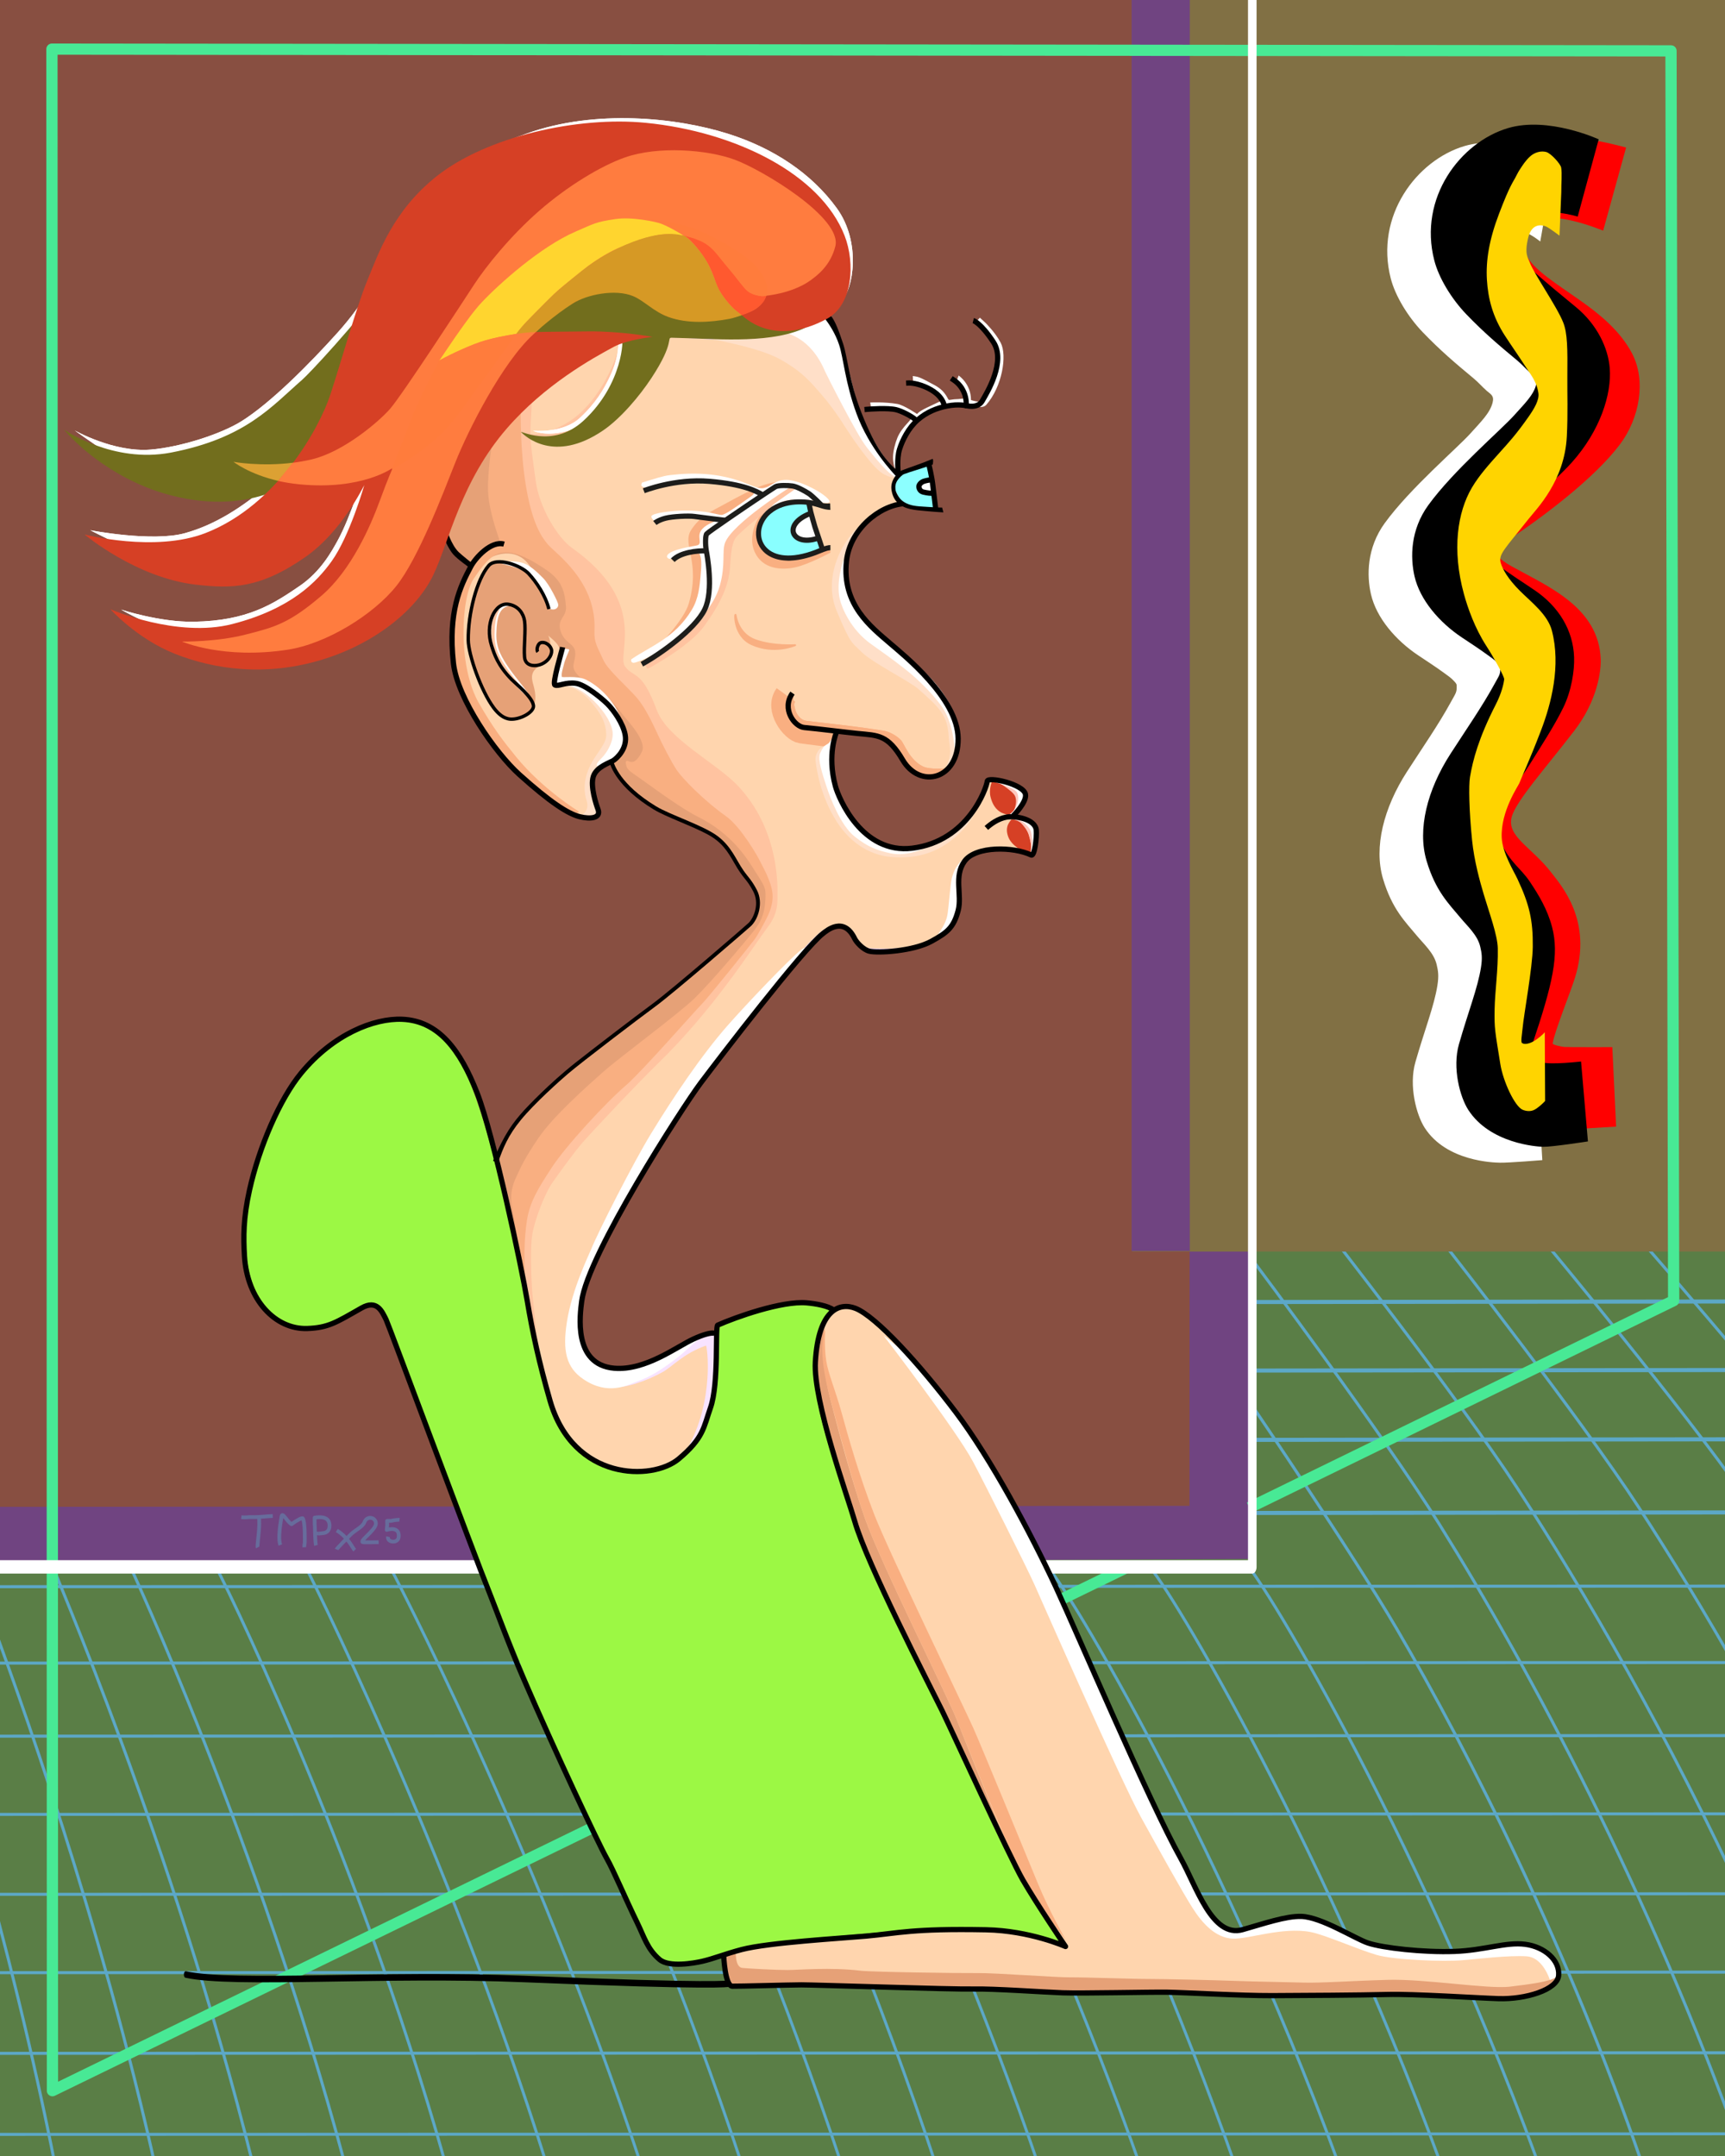 <svg xmlns="http://www.w3.org/2000/svg" xmlns:xlink="http://www.w3.org/1999/xlink" xmlns:serif="http://www.serif.com/" width="100%" height="100%" viewBox="0 0 960 1200" xml:space="preserve" style="fill-rule:evenodd;clip-rule:evenodd;stroke-linejoin:round;stroke-miterlimit:2;">    <g id="lignes-du-sol" serif:id="lignes du sol">        <g id="verticales">            <g transform="matrix(1,0,0,2.318,0,-1589.19)">                <path d="M-8.971,835.077L656.666,833.925L658.263,690.5L966.272,689.657L966.818,1205.01L-6.409,1205.78L-8.971,835.077Z" style="fill:rgb(90,126,70);"></path>            </g>            <path d="M-14.186,792.744L-16.404,687.233L695.62,667.401L695.889,867.694L-17.257,870.638" style="fill:rgb(112,68,129);"></path>            <path d="M-6.597,1047.89C8.123,1101.72 23.639,1165.39 35.787,1232.04" style="fill:none;stroke:rgb(92,168,199);stroke-width:1.67px;"></path>            <path d="M-7.897,893.602C9.972,941.215 56.068,1068.42 87.301,1209.78" style="fill:none;stroke:rgb(92,168,199);stroke-width:1.67px;"></path>            <path d="M28.776,870.427C28.462,871.055 96.098,1025.63 140.505,1203.57" style="fill:none;stroke:rgb(92,168,199);stroke-width:1.67px;"></path>            <g transform="matrix(1.015,-0.022,0.022,1.014,22.71,-13.391)">                <path d="M29.989,873.473C29.989,873.473 96.596,1024.63 140.505,1203.57" style="fill:none;stroke:rgb(92,168,199);stroke-width:1.64px;"></path>            </g>            <g transform="matrix(0.992,-0.049,0.05,1.014,47.585,-10.012)">                <path d="M28.776,870.427C29.441,870.522 99.21,1025.35 141.16,1204" style="fill:none;stroke:rgb(92,168,199);stroke-width:1.66px;"></path>            </g>            <g transform="matrix(0.981,-0.072,0.075,1.026,76.315,-19.474)">                <path d="M28.776,870.427C28.776,870.427 96.596,1024.63 140.505,1203.57" style="fill:none;stroke:rgb(92,168,199);stroke-width:1.66px;"></path>            </g>            <g transform="matrix(0.988,-0.09,0.096,1.045,102.092,-41.118)">                <path d="M31.312,876.903C31.312,876.903 96.596,1024.63 140.505,1203.57" style="fill:none;stroke:rgb(92,168,199);stroke-width:1.63px;"></path>            </g>            <g transform="matrix(0.988,-0.09,0.096,1.045,157.872,-42.242)">                <path d="M28.776,870.427C28.776,870.427 96.596,1024.63 140.505,1203.57" style="fill:none;stroke:rgb(92,168,199);stroke-width:1.63px;"></path>            </g>            <g transform="matrix(0.988,-0.09,0.096,1.045,213.438,-41.868)">                <path d="M28.776,870.427C28.776,870.427 96.596,1024.63 140.505,1203.57" style="fill:none;stroke:rgb(92,168,199);stroke-width:1.63px;"></path>            </g>            <g transform="matrix(0.988,-0.09,0.096,1.045,266.175,-41.104)">                <path d="M28.776,870.427C28.776,870.427 96.596,1024.63 140.505,1203.57" style="fill:none;stroke:rgb(92,168,199);stroke-width:1.63px;"></path>            </g>            <g transform="matrix(0.987,-0.1,0.105,1.044,313.947,-34.303)">                <path d="M28.776,870.427C28.776,870.427 96.596,1024.63 140.505,1203.57" style="fill:none;stroke:rgb(92,168,199);stroke-width:1.63px;"></path>            </g>            <g transform="matrix(0.986,-0.109,0.115,1.043,358.646,-31.546)">                <path d="M28.776,870.427C28.776,870.427 96.596,1024.63 140.505,1203.57" style="fill:none;stroke:rgb(92,168,199);stroke-width:1.63px;"></path>            </g>            <g transform="matrix(0.986,-0.109,0.115,1.043,411.427,-32.052)">                <path d="M28.776,870.427C28.776,870.427 96.596,1024.63 140.505,1203.57" style="fill:none;stroke:rgb(92,168,199);stroke-width:1.63px;"></path>            </g>            <g transform="matrix(1.008,-0.141,0.145,1.039,427.381,-28.076)">                <path d="M28.027,869.135C32.337,869.01 100.253,1019.08 141.433,1204.35" style="fill:none;stroke:rgb(92,168,199);stroke-width:1.61px;"></path>            </g>            <g transform="matrix(1.008,-0.141,0.145,1.039,484.391,-27.656)">                <path d="M28.027,869.135C32.337,869.01 100.253,1019.08 141.433,1204.35" style="fill:none;stroke:rgb(92,168,199);stroke-width:1.61px;"></path>            </g>            <g transform="matrix(1.008,-0.141,0.145,1.039,538.066,-29.53)">                <path d="M28.027,869.135C32.337,869.01 100.253,1019.08 141.433,1204.35" style="fill:none;stroke:rgb(92,168,199);stroke-width:1.61px;"></path>            </g>            <g transform="matrix(1.362,-0.19,0.185,1.323,498.916,-360.648)">                <path d="M28.027,869.135C28.027,869.135 59.317,934.489 72.768,968.038C95.051,1023.61 124.202,1112.05 141.433,1204.35" style="fill:none;stroke:rgb(92,168,199);stroke-width:1.23px;"></path>            </g>            <path d="M697.805,702.282C697.805,702.282 769.861,798.408 801.13,848.538C851.585,929.422 918.213,1053.77 969.06,1196.87" style="fill:none;stroke:rgb(92,168,199);stroke-width:1.67px;"></path>            <path d="M737.81,683.682C737.81,683.682 811.816,778.314 844.105,827.793C881.94,885.773 928.774,966.499 972.174,1060.76" style="fill:none;stroke:rgb(92,168,199);stroke-width:1.67px;"></path>            <path d="M805.544,694.607C805.544,694.607 879.551,789.239 911.839,838.719C929.655,866.019 949.465,898.364 969.973,934.789" style="fill:none;stroke:rgb(92,168,199);stroke-width:1.67px;"></path>            <path d="M860.297,691.996C860.297,691.996 936.719,783.941 970.59,832.53" style="fill:none;stroke:rgb(92,168,199);stroke-width:1.67px;"></path>            <path d="M915.082,692.503C915.082,692.503 942.354,723.675 971.949,759.054" style="fill:none;stroke:rgb(92,168,199);stroke-width:1.67px;"></path>        </g>        <g id="horizontales">            <g transform="matrix(1,0,0,1,0,1)">                <path d="M-2.785,1186.97C322.629,1186.86 648.042,1186.76 973.455,1186.65" style="fill:none;stroke:rgb(92,168,199);stroke-width:1.67px;"></path>            </g>            <g transform="matrix(1,-0,0,1,0.317,-44.102)">                <path d="M-2.785,1186.97C164.575,1186.91 815.402,1186.7 973.455,1186.65" style="fill:none;stroke:rgb(92,168,199);stroke-width:1.67px;"></path>            </g>            <g transform="matrix(1,-0,0,1,-4.3,-89.005)">                <path d="M-2.785,1186.97C164.575,1186.91 815.402,1186.7 973.455,1186.65" style="fill:none;stroke:rgb(92,168,199);stroke-width:1.67px;"></path>            </g>            <g transform="matrix(1,-0,0,1,-4.193,-132.609)">                <path d="M-2.785,1186.97C164.575,1186.91 815.402,1186.7 973.455,1186.65" style="fill:none;stroke:rgb(92,168,199);stroke-width:1.67px;"></path>            </g>            <g transform="matrix(1,-0,0,1,-5.67,-177.1)">                <path d="M-2.785,1186.97C164.575,1186.91 815.402,1186.7 973.455,1186.65" style="fill:none;stroke:rgb(92,168,199);stroke-width:1.67px;"></path>            </g>            <g transform="matrix(1,-0,0,1,-4.753,-220.638)">                <path d="M-2.785,1186.97C164.575,1186.91 815.402,1186.7 973.455,1186.65" style="fill:none;stroke:rgb(92,168,199);stroke-width:1.67px;"></path>            </g>            <g transform="matrix(1,-0,0,1,-4.724,-261.308)">                <path d="M-2.785,1186.97C164.575,1186.91 815.402,1186.7 973.455,1186.65" style="fill:none;stroke:rgb(92,168,199);stroke-width:1.67px;"></path>            </g>            <g transform="matrix(1,-0,0,1,-4.335,-303.839)">                <path d="M-2.785,1186.97C164.575,1186.91 815.402,1186.7 973.455,1186.65" style="fill:none;stroke:rgb(92,168,199);stroke-width:1.67px;"></path>            </g>            <g transform="matrix(0.275,-0,0,0.939,697.736,-272.472)">                <path d="M-2.785,1186.97C164.575,1186.91 815.402,1186.7 973.455,1186.65" style="fill:none;stroke:rgb(92,168,199);stroke-width:2.41px;"></path>            </g>            <g transform="matrix(0.275,-0,0,0.939,697.641,-313.158)">                <path d="M-2.785,1186.97C164.575,1186.91 815.402,1186.7 973.455,1186.65" style="fill:none;stroke:rgb(92,168,199);stroke-width:2.41px;"></path>            </g>            <g transform="matrix(0.275,-0,0,0.939,697.242,-351.729)">                <path d="M-2.785,1186.97C164.575,1186.91 815.402,1186.7 973.455,1186.65" style="fill:none;stroke:rgb(92,168,199);stroke-width:2.41px;"></path>            </g>            <g transform="matrix(0.275,-0,0,0.939,699.099,-389.875)">                <path d="M-2.785,1186.97C164.575,1186.91 815.402,1186.7 973.455,1186.65" style="fill:none;stroke:rgb(92,168,199);stroke-width:2.41px;"></path>            </g>        </g>    </g>    <path d="M-0.184,-0.042L662.394,-0.837L661.976,838.137L-1.862,838.693L-0.184,-0.042Z" style="fill:rgb(136,79,65);"></path>    <path d="M-0.184,-0.459L662.394,-1.254L662.811,-0.837L662.392,838.138L661.976,838.554L-1.861,839.109L-2.278,838.692L-0.601,-0.043L-0.184,-0.459ZM0.232,0.374L-1.444,838.276L661.559,837.721L661.977,-0.42L0.232,0.374Z" style="fill:none;"></path>    <g transform="matrix(1.006,0,0,1.001,-5.816,0.002)">        <rect x="632.083" y="-4.231" width="332.312" height="700.156" style="fill:rgb(129,112,68);"></rect>    </g>    <g transform="matrix(0.793,0,0,1.018,135.602,0.205)">        <rect x="623.162" y="-11.347" width="40.835" height="695.146" style="fill:rgb(112,68,129);"></rect>    </g>    <g transform="matrix(1.004,0,0,1,-4.165,-0.069)">        <path d="M630.371,871.706L629.972,871.902L33.224,1163.72L32.943,27.402L930.392,28.38L931.863,723.993L696.7,839.209" style="fill:none;stroke:rgb(72,233,149);stroke-width:6.24px;stroke-linejoin:miter;stroke-miterlimit:0;"></path>    </g>    <g transform="matrix(0.295,0,0,0.46,-143.654,-101.44)">        <rect x="90.238" y="185.819" width="2759.18" height="1930.58" style="fill:none;stroke:white;stroke-width:16.18px;stroke-linecap:round;stroke-miterlimit:0;"></rect>    </g>    <g id="Tete-et-cou" serif:id="Tete et cou" transform="matrix(0.32,0,0,0.32,-0.429,-0.635)">        <g id="Couleurs">            <g>                <path d="M1260.9,3396.15C1269.75,3393.59 1279.28,3391.11 1289.82,3389.09C1337.79,3379.9 1467.08,3371.39 1510.43,3367.54C1565.31,3362.66 1587.07,3356.06 1716.36,3358.52C1792.25,3359.97 1854.43,3387.62 1854.43,3387.62C1854.43,3387.62 1804.42,3313.76 1780.29,3272.02C1757.16,3232.02 1655.02,3008.37 1639.63,2977.13C1617.02,2931.28 1509.1,2722.29 1487.79,2647.86C1475.4,2604.58 1415.35,2439.03 1419.34,2370.74C1424.71,2278.85 1462.25,2266.05 1489.1,2277.63C1519.93,2290.92 1600.57,2374.56 1661.77,2459.88C1719.36,2540.18 1794.45,2674.51 1835.18,2763.77C1869.45,2838.86 1997.41,3136.84 2052.81,3235.72C2080.01,3284.28 2109.41,3373.25 2162.36,3358.29C2198.44,3348.09 2237.93,3334.35 2264.59,3335.25C2299.55,3336.43 2357.59,3373.78 2380.17,3381.42C2406.06,3390.18 2476.96,3398.15 2531.2,3396.14C2583.22,3394.21 2619.98,3379.43 2653.74,3383.74C2687.51,3388.05 2711.78,3410.56 2709.59,3437.08C2707.54,3462.01 2646.29,3473.31 2604.37,3472.59C2566.62,3471.94 2459.39,3462.5 2413.03,3463.75C2366.68,3465 2263.57,3466.51 2210.69,3466.77C2157.85,3467.02 2055.29,3461.26 2025.24,3460.81C1994.39,3460.34 1882.22,3462.91 1847.87,3461.7C1813.52,3460.49 1722.98,3453.74 1686.69,3454.54C1650.39,3455.34 1418.26,3445.88 1396.58,3445.97C1374.9,3446.06 1289.15,3447.22 1277.71,3449C1266.52,3450.74 1261.84,3406.43 1260.9,3396.15Z" style="fill:rgb(255,213,174);"></path>                <path d="M1260.9,3396.15C1269.75,3393.59 1279.28,3391.11 1289.82,3389.09C1337.79,3379.9 1467.08,3371.39 1510.43,3367.54C1565.31,3362.66 1587.07,3356.06 1716.36,3358.52C1792.25,3359.97 1854.43,3387.62 1854.43,3387.62C1854.43,3387.62 1804.42,3313.76 1780.29,3272.02C1757.16,3232.02 1655.02,3008.37 1639.63,2977.13C1617.02,2931.28 1509.1,2722.29 1487.79,2647.86C1475.4,2604.58 1415.35,2439.03 1419.34,2370.74C1424.71,2278.85 1462.25,2266.05 1489.1,2277.63C1519.93,2290.92 1600.57,2374.56 1661.77,2459.88C1719.36,2540.18 1794.45,2674.51 1835.18,2763.77C1869.45,2838.86 1997.41,3136.84 2052.81,3235.72C2080.01,3284.28 2109.41,3373.25 2162.36,3358.29C2198.44,3348.09 2237.93,3334.35 2264.59,3335.25C2299.55,3336.43 2357.59,3373.78 2380.17,3381.42C2406.06,3390.18 2476.96,3398.15 2531.2,3396.14C2583.22,3394.21 2619.98,3379.43 2653.74,3383.74C2687.51,3388.05 2711.78,3410.56 2709.59,3437.08C2707.54,3462.01 2646.29,3473.31 2604.37,3472.59C2566.62,3471.94 2459.39,3462.5 2413.03,3463.75C2366.68,3465 2263.57,3466.51 2210.69,3466.77C2157.85,3467.02 2055.29,3461.26 2025.24,3460.81C1994.39,3460.34 1882.22,3462.91 1847.87,3461.7C1813.52,3460.49 1722.98,3453.74 1686.69,3454.54C1650.39,3455.34 1418.26,3445.88 1396.58,3445.97C1374.9,3446.06 1289.15,3447.22 1277.71,3449C1266.52,3450.74 1261.84,3406.43 1260.9,3396.15ZM1277.91,3442.38C1293.26,3440.67 1375.34,3439.52 1396.55,3439.43C1418.22,3439.34 1650.26,3448.8 1686.55,3448C1722.92,3447.19 1813.66,3453.95 1848.1,3455.16C1882.43,3456.37 1994.51,3453.8 2025.34,3454.27C2055.37,3454.72 2157.85,3460.48 2210.65,3460.23C2263.51,3459.97 2366.53,3458.46 2412.86,3457.21C2459.28,3455.96 2566.68,3465.4 2604.48,3466.05C2628.84,3466.47 2659.96,3462.76 2681.38,3454.45C2687.95,3451.91 2693.57,3448.95 2697.61,3445.47C2700.68,3442.81 2702.8,3439.93 2703.08,3436.54C2705.01,3413.1 2682.76,3394.04 2652.91,3390.23C2619.44,3385.96 2583.01,3400.76 2531.45,3402.68C2476.36,3404.72 2404.36,3396.51 2378.07,3387.61C2364.42,3382.99 2337.87,3367.62 2311.22,3355.78C2294.45,3348.34 2277.67,3342.23 2264.37,3341.78C2238.22,3340.9 2199.53,3354.58 2164.14,3364.58C2140.38,3371.29 2120.57,3360.01 2103.73,3339.77C2080.98,3312.44 2063.59,3268.35 2047.1,3238.91C1991.65,3139.93 1863.53,2841.65 1829.23,2766.48C1788.65,2677.55 1713.84,2543.7 1656.45,2463.69C1613.91,2404.38 1561.91,2345.87 1524.04,2311.58C1508.4,2297.43 1495.36,2287.45 1486.51,2283.64C1461.94,2273.05 1430.78,2287.05 1425.87,2371.12C1421.91,2438.89 1481.78,2603.11 1494.08,2646.06C1515.32,2720.25 1622.96,2928.53 1645.49,2974.24C1660.87,3005.43 1762.86,3228.8 1785.95,3268.74C1810,3310.34 1859.84,3383.95 1859.84,3383.95C1861.48,3386.37 1861.32,3389.58 1859.44,3391.82C1857.57,3394.06 1854.44,3394.78 1851.77,3393.6C1851.77,3393.6 1790.73,3366.48 1716.24,3365.06C1587.39,3362.61 1565.7,3369.2 1511.01,3374.05C1467.78,3377.89 1338.88,3386.35 1291.05,3395.51C1282.77,3397.1 1275.13,3398.98 1267.95,3400.95C1269,3410.67 1271.29,3427.68 1275.39,3437.85C1276.06,3439.51 1277.35,3441.54 1277.91,3442.38Z" style="fill:rgb(255,213,174);"></path>                <path d="M1537.85,2324.84C1537.85,2324.84 1663.95,2488.73 1693.69,2544.61C1715.83,2586.18 1788.17,2730.59 1800.81,2759.01C1813.46,2787.42 1951.89,3101.84 1985.93,3163.28C2019.9,3224.59 2056.16,3290.16 2074.6,3319.41C2093.04,3348.67 2116.05,3372.72 2145.38,3373.94C2172.17,3375.06 2231.94,3353.11 2280.38,3362.37C2305.93,3367.26 2360.08,3391.73 2395.16,3402.16C2424.82,3410.97 2512,3414.28 2545.18,3411.41C2568.06,3409.43 2626.51,3402.63 2656.25,3404.68C2688.3,3406.89 2699.25,3453.61 2699.25,3453.61C2699.25,3453.61 2724.62,3438.45 2697.49,3405.62C2690.23,3396.85 2664.95,3382.31 2650.78,3382.8C2636.61,3383.3 2558.55,3394.94 2542.63,3394.99C2526.71,3395.05 2450.89,3393 2430.92,3392.76C2410.94,3392.53 2381.86,3380.78 2368.09,3375.96C2354.32,3371.14 2308.52,3340.13 2277.97,3337.9C2245.89,3335.56 2170.45,3357.46 2146.84,3358.89C2113.42,3360.91 2099.37,3321.18 2095.19,3313.4C2091.26,3306.08 1962.73,3059.78 1951.86,3028.88C1940.98,2997.99 1820.33,2731.71 1808.82,2707.44C1762.2,2609.09 1654.71,2439.6 1588.38,2367.71C1577.54,2355.95 1537.85,2324.84 1537.85,2324.84Z" style="fill:white;"></path>                <path d="M1281.12,3393.4C1281.12,3393.4 1278.53,3423.52 1292.49,3424.88C1304.98,3426.1 1351.44,3428.58 1371.34,3428.52C1389.38,3428.47 1446.53,3423.49 1497.59,3429.68C1517.34,3432.08 1670.8,3434.16 1701.78,3433.82C1732.76,3433.47 1838.94,3441.52 1862.26,3441.28C1887.4,3441.02 1969.85,3444.12 2000.15,3444.08C2023.81,3444.04 2112.11,3446.01 2151.71,3447.51C2182.19,3448.67 2247.35,3449.68 2266.86,3450.34C2297.41,3451.38 2349.22,3447.45 2415.38,3445.6C2479.77,3443.8 2589.33,3461.99 2627.06,3457.48C2664.79,3452.97 2695.72,3448.65 2706.88,3441.38L2696.1,3458.12C2696.1,3458.12 2658.23,3474.87 2622.44,3475.88C2588.23,3476.85 2486.43,3469.84 2486.43,3469.84L2328.78,3470.67L2228.48,3470.16L2134.47,3469.17L2021.87,3465.67L1930.73,3466.2C1930.73,3466.2 1824.61,3465.3 1818.05,3464.58C1816.12,3464.36 1675.15,3459.45 1675.15,3459.45L1510.6,3455.17L1357.69,3454.13L1275.62,3456.49L1267.34,3446L1261.67,3418.8L1262.05,3402L1281.12,3393.4Z" style="fill:rgb(230,161,119);"></path>                <path d="M1436.37,2310.41C1432.4,2321.62 1422.89,2328.5 1420.43,2370.16C1419.1,2392.81 1421.3,2421.72 1432.53,2462.57C1443.92,2504 1463.88,2575.43 1487.99,2644.8C1528.16,2760.33 1620.73,2957.4 1661.44,3025.36C1680.28,3056.8 1763.77,3237.16 1789.08,3285.66C1813.65,3332.79 1787.48,3291.43 1772.59,3259.12C1760.95,3233.88 1674.32,3016.1 1665.18,2992.77C1649.34,2952.32 1533.61,2722.4 1505.88,2643.6C1485.82,2586.58 1464.64,2510.56 1445.66,2436.61C1424.76,2355.13 1436.37,2310.41 1436.37,2310.41Z" style="fill:rgb(230,161,119);"></path>                <path d="M1436.54,2314.92C1436.54,2314.92 1434.2,2341.68 1438.2,2368.57C1441.54,2391.02 1454.13,2419.54 1465.36,2460.39C1476.75,2501.82 1495.2,2567.66 1521.76,2636.13C1546.89,2700.94 1679.19,2974.27 1694.1,3007.77C1709.01,3041.26 1786.23,3229.19 1806.49,3278.33C1826.76,3327.46 1855.6,3377.49 1855.6,3377.49C1855.6,3377.49 1789.12,3292.12 1774.23,3259.8C1762.6,3234.57 1674.32,3016.1 1665.18,2992.77C1649.34,2952.32 1533.61,2722.4 1505.88,2643.6C1485.82,2586.58 1465.67,2510.29 1445.66,2436.61C1420.1,2342.46 1436.54,2314.92 1436.54,2314.92Z" style="fill:rgb(249,175,129);"></path>                <path id="Peau-visage-et-cou" serif:id="Peau visage et cou" d="M1440.44,553.452C1440.44,553.452 1453.17,570.111 1460.87,591.452C1468.16,611.678 1488.98,706.965 1498.52,729.919C1506.85,749.953 1536.11,801.747 1553.75,818.895C1556.32,821.403 1562.4,827.416 1560.87,831.893C1558.48,838.882 1554.39,841.78 1556.17,854.079C1557.95,866.377 1565.76,871.568 1572.04,876.643C1578.32,881.718 1558.85,880.524 1558.85,880.524C1558.85,880.524 1544.15,882.603 1532.04,889.32C1499.91,907.147 1475.58,945.727 1470.04,981.348C1464.46,1017.2 1480.5,1059.21 1518.38,1092.19C1561.52,1129.75 1583.9,1147.67 1614.56,1180.36C1640.83,1208.38 1684.1,1286.69 1656.17,1331.83C1644.23,1351.13 1607.81,1359.3 1587.94,1339.83C1571.73,1323.95 1545.56,1283.9 1539.39,1282.1C1514.74,1274.88 1494.15,1275.71 1473.23,1274.04C1455.43,1272.62 1454.81,1275.21 1453.4,1278.19C1451.99,1281.17 1444.39,1312.78 1446.71,1337.59C1450.67,1379.97 1490.58,1468.93 1553.75,1477.86C1622.89,1487.64 1656.4,1452.66 1673.71,1436.56C1707.2,1405.41 1718.31,1359.78 1721.77,1358.9C1725.22,1358.04 1778.32,1363.66 1780.99,1383.56C1784.23,1407.77 1761.19,1421.71 1761.19,1421.71C1761.19,1421.71 1783.31,1423.42 1792.77,1432.36C1802.23,1441.29 1804.37,1452.08 1801.77,1465.62C1799.17,1479.16 1800.45,1491.48 1788.91,1487.41C1777.06,1483.24 1743.12,1475.29 1724.62,1478.62C1714.14,1480.51 1677.86,1487.73 1669.99,1517.47C1662.13,1547.21 1673.61,1561.36 1665.88,1589.21C1658.89,1614.41 1643.4,1624.73 1622.2,1636.98C1591.12,1654.93 1535.22,1654.88 1508.81,1652.12C1494.28,1650.6 1488.14,1621.29 1477.21,1616.42C1466.49,1611.64 1451.88,1609.57 1435.84,1619.37C1392.43,1645.9 1233.92,1862.43 1201.49,1906.2C1123.25,2011.81 1010.45,2231.58 1007.65,2280.53C1004.98,2327.13 1014.99,2394.53 1089.25,2383.08C1142.7,2374.83 1161.37,2356.22 1191.54,2342.49C1221.71,2328.76 1247.18,2321.99 1247.18,2321.99C1247.18,2321.99 1244.41,2418.84 1235.37,2454.04C1221.44,2508.25 1195.15,2551.79 1124.2,2560.74C1081.4,2566.14 1027.06,2554.26 980.016,2489.37C944.102,2439.83 915.955,2257.06 906.181,2206.49C898.384,2166.15 861.332,2037.57 863.478,2024.81C865.623,2012.06 880.079,1986.03 897.021,1960.43C929.934,1910.7 1054.26,1814.48 1089.2,1789.91C1124.29,1765.23 1274.53,1641.42 1303.46,1613.03C1323.71,1593.16 1329.09,1568.23 1319.39,1551.03C1312.61,1538.99 1299.8,1525.55 1292.41,1516.21C1279.86,1500.37 1277.49,1482.58 1253.31,1460.31C1228.9,1437.83 1165.05,1417.1 1144.43,1405.01C1081.22,1367.96 1066.2,1330.76 1067.43,1326.49C1068.65,1322.21 1045.99,1330.58 1033.9,1344.01C1014.74,1365.29 1044.91,1417.45 1039.4,1420.27C978.317,1451.59 800.013,1244.69 792.476,1165.49C787.036,1108.32 794.102,1043.9 807.796,1016.85C821.491,989.796 818.731,986.294 818.731,986.294C818.731,986.294 807.869,976.684 797.836,963.895C788.106,951.493 783.816,948.76 777.837,940.73C771.857,932.7 777.002,928.007 784.395,907.268C791.701,886.772 831.633,803.451 870.916,758.36C910.989,712.363 936.471,680.578 1004.99,638.941C1050.01,611.582 1071.29,593.026 1122.58,589.436C1173.86,585.847 1179.8,588.158 1246.9,591.452C1314,594.746 1344.41,588.446 1369.99,582.076C1401.99,574.107 1440.44,553.452 1440.44,553.452Z" style="fill:rgb(255,213,174);stroke:rgb(228,204,255);stroke-width:2.5px;stroke-miterlimit:1.5;"></path>            </g>            <path d="M1726.43,1361.42C1726.43,1361.42 1720.76,1374.7 1723.94,1387.81C1727.12,1400.92 1733.08,1410.22 1743.02,1415.48C1743.91,1415.96 1749.45,1418.16 1754.76,1419.56C1758.35,1420.52 1760.03,1422.85 1760.78,1426.15C1761.29,1428.4 1746.72,1436.99 1755.05,1458.2C1762.26,1476.56 1790.21,1488.14 1794.38,1486.78C1795.27,1486.49 1796.27,1465 1788.29,1448.4C1782.51,1436.37 1773.9,1430.32 1764.26,1422.94C1760.81,1420.3 1764.15,1415.76 1764.38,1415.43C1770.46,1406.85 1769.48,1390.73 1767.93,1387.23C1762.61,1375.18 1736.88,1360.07 1734.35,1360.15C1731.83,1360.24 1726.43,1361.42 1726.43,1361.42Z" style="fill:rgb(214,64,37);"></path>            <path d="M1733.68,1360.25C1733.68,1360.25 1761.85,1376.88 1766.38,1386.19C1769.52,1392.63 1768.42,1400.27 1766.82,1405.76C1761.62,1423.56 1750.53,1425 1750.53,1425C1750.53,1425 1770.61,1426.69 1777.66,1434.12C1781.04,1437.68 1788.03,1445.7 1790.4,1453.58C1791.63,1457.65 1793.51,1465.16 1794.41,1470.29C1795.19,1474.74 1794.48,1487.95 1794.48,1487.95C1794.48,1487.95 1799.05,1478.87 1801.07,1470.43C1803.09,1461.99 1806.46,1442.39 1801.65,1438.55C1796.84,1434.7 1786.5,1428.7 1782.09,1426.79C1777.69,1424.87 1771.72,1423.7 1770.38,1421.11C1769.05,1418.52 1766.74,1419.77 1771.37,1412.05C1776,1404.33 1781.41,1400.05 1782.27,1390.47C1783.12,1380.9 1778.29,1377.54 1773.92,1373.62C1769.55,1369.69 1771,1368.44 1759.36,1365.24C1747.72,1362.05 1733.68,1360.25 1733.68,1360.25Z" style="fill:rgb(254,199,189);"></path>            <g transform="matrix(1,0,0,1,3.775,-5.471)">                <path d="M1725.05,1367.02C1725.05,1367.02 1761.85,1376.88 1766.38,1386.19C1769.52,1392.63 1768.42,1400.27 1766.82,1405.76C1761.62,1423.56 1739.48,1432.1 1739.48,1432.1C1739.48,1432.1 1754.99,1432.23 1764.98,1432.31C1773.35,1432.38 1788.03,1445.7 1790.4,1453.58C1791.63,1457.65 1791.91,1462.23 1792.81,1467.36C1793.59,1471.81 1789.41,1492.34 1789.41,1492.34C1789.41,1492.34 1798.72,1478.42 1800.74,1469.98C1802.76,1461.54 1799.28,1447.21 1794.47,1443.36C1789.66,1439.51 1784.22,1433.55 1779.82,1431.63C1775.41,1429.72 1766.67,1425.92 1766.67,1425.92C1766.67,1425.92 1765.19,1418.95 1769.82,1411.22C1774.45,1403.5 1781.41,1400.05 1782.27,1390.47C1783.12,1380.9 1770.54,1379.94 1766.17,1376.01C1761.8,1372.08 1725.05,1367.02 1725.05,1367.02Z" style="fill:rgb(254,255,255);"></path>            </g>            <g>                <path d="M1399.79,3375C1370.63,3377.69 1308.53,3388.03 1308.53,3388.03C1308.53,3388.03 1222.49,3417.15 1194.07,3418.86C1174.2,3420.05 1146.02,3411.86 1138.01,3398.27C1110.2,3351.07 1059.47,3244 1059.47,3244C1059.47,3244 964.481,3030.74 952.644,3005.1C925.706,2946.75 848.762,2755.76 784.019,2582.36C739.162,2462.22 665.757,2284.12 665.757,2284.12C665.757,2284.12 650.152,2268.4 645.689,2271.04C575.351,2312.66 534.332,2316.15 500.971,2304.51C439.359,2283.01 415.879,2184.96 433.904,2096.02C446.17,2035.5 465.123,1975.47 486.835,1930.92C539.337,1823.21 696.245,1708.27 787.971,1826.75C825.505,1875.23 860.942,2006.06 892.024,2150.08C925.596,2305.64 946.723,2471.47 1012.66,2528.74C1055.6,2566.04 1159.73,2576.2 1202.34,2523.2C1237.02,2480.06 1252.12,2417.91 1251.7,2311.71C1251.66,2302.53 1324.06,2278.36 1377.5,2271.48C1412.18,2267.02 1447.26,2274.85 1442.97,2283.26C1394.07,2379.01 1423.04,2467.16 1483.27,2634.25C1580.14,2902.96 1665.41,3010.73 1747.46,3208.69C1771.08,3265.69 1846.59,3381.8 1846.59,3381.8C1846.59,3381.8 1728.51,3349.89 1621.92,3356.34C1525.32,3362.18 1422.84,3372.87 1399.79,3375Z" style="fill:rgb(156,248,68);"></path>                <g transform="matrix(3.125,-0,-0,3.125,1.342,1.985)">                    <use xlink:href="#_Image1" x="136.53" y="567.89" width="454px" height="526px"></use>                </g>            </g>            <g id="Blanc--5" serif:id="Blanc -5">                <path d="M1442.24,952.321L1444.39,962.353C1444.39,962.353 1407.03,982.609 1384.13,987.547C1360.28,992.689 1328.28,990.872 1314.95,961.518C1302.55,934.225 1319.7,901.61 1331.96,889.886C1347.92,874.612 1390.25,850.475 1390.25,850.475L1336.57,854.909L1234.58,924.613L1226.57,967.555C1230.03,970.814 1216.64,1069.18 1210.65,1069.58C1206.25,1069.87 1147.77,1125.7 1147.77,1125.7C1147.77,1125.7 1191.96,1081.68 1200.55,1051.71C1221.36,979.053 1188.66,949.467 1204.08,924.955C1219.5,900.444 1241.61,891.274 1262.93,879.501C1284.26,867.728 1301.87,858.427 1320.53,850.447C1339.18,842.467 1350.81,841.846 1367.95,839.639C1385.09,837.433 1392.33,843.778 1396.44,846.619C1400.54,849.46 1388.22,871.525 1388.22,871.525L1337.16,961.359L1394.97,971.687L1442.24,952.321Z" style="fill:rgb(249,175,129);stroke:rgb(249,175,129);stroke-width:2.5px;stroke-miterlimit:1.5;"></path>                <path d="M859.83,770.381C859.83,770.381 832.732,810.133 816.13,839.19C799.527,868.248 788.974,890.366 783.732,906.119C777.212,925.711 773.863,917.341 785.924,941.588C799.492,968.865 808.954,975.134 821.938,983.977C823.357,984.943 826.262,990.924 828.939,988.358C882.844,936.668 953.573,966.477 929.941,1066.03C923.126,1094.74 978.48,1113.15 975.701,1133.8C972.58,1157 964.586,1173.8 970.285,1186.58C975.984,1199.37 1005.52,1182.09 1019.64,1194.07C1033.77,1206.05 1065.44,1228.85 1076.66,1247.17C1087.87,1265.5 1092.6,1270.85 1091.57,1280.05C1090.55,1289.25 1090.8,1305.15 1083.03,1313.51C1075.25,1321.87 1064.7,1320.95 1068.27,1331.17C1075.91,1353.12 1100.15,1379.03 1120.72,1393.58C1174.01,1431.27 1233.67,1446.63 1245.68,1456.25C1264.19,1471.08 1279.4,1496.75 1291.05,1514.33C1297.71,1524.38 1305.39,1531.68 1314.6,1548.54C1319.76,1558 1322.25,1567.85 1316.92,1590.43C1312.12,1610.81 1256.52,1650.35 1249.84,1661.03C1245.23,1668.39 1033.49,1830.14 954.982,1897.15C907.051,1938.06 893.355,1968.29 887.217,1977.66C881.08,1987.03 867.656,2024.4 867.656,2024.4L908.097,2211.25C908.097,2211.25 896.006,2111.47 893.326,2091.78C890.603,2071.77 896.927,2056 903.051,2043.15C914.96,2018.16 942.069,1978.41 953.291,1963.17C964.513,1947.92 1025.92,1892.61 1048.23,1872.27C1070.54,1851.93 1115.55,1820.2 1128.17,1809.13C1140.79,1798.05 1184.48,1768.13 1203.33,1750.03C1225.43,1728.8 1262.77,1685.26 1278.69,1665.46C1296.23,1643.64 1309.69,1627.85 1318.88,1616.14C1329.46,1602.67 1333.43,1579.96 1334.23,1570.65C1335.6,1554.6 1333.66,1543.95 1329.93,1535.96C1326.2,1527.97 1311.9,1503.62 1303.14,1493.11C1294.75,1483.05 1274.11,1457.33 1266,1451.11C1258.66,1445.5 1230.53,1426.42 1218.36,1420.15C1208.15,1414.88 1190.9,1405.62 1174.51,1395.62C1158.13,1385.62 1142.91,1373.19 1133.27,1366.76C1122.28,1359.44 1107.26,1347.13 1098.87,1341.97C1092.56,1338.09 1088.18,1323.48 1092.68,1327.3C1094.25,1328.63 1107.05,1333.38 1115.68,1324.99C1123.29,1317.57 1126.09,1292.6 1118.09,1282.64C1111.92,1274.93 1094.61,1253.16 1092.27,1250.15C1089.92,1247.14 1055.78,1200.3 1043.67,1193.01C1031.96,1185.96 1009.04,1174.32 1004.3,1167.68C998.655,1159.76 1009.34,1137.33 1002.52,1128.34C994.028,1117.13 985.988,1109.27 980.959,1095.23C972.591,1071.86 1004.05,1073.83 979.996,1022.76C954.032,967.638 902.864,959.426 879.991,951.431C874.288,949.437 874.229,949.236 866.71,925.17C857.568,895.905 851.337,882.711 852.801,836.121C853.323,819.529 859.83,770.381 859.83,770.381Z" style="fill:rgb(230,161,119);stroke:rgb(230,161,119);stroke-width:2.5px;stroke-miterlimit:1.5;"></path>            </g>            <g id="Blanc--2" serif:id="Blanc -2">                <path d="M924.547,700.104C923.737,700.937 907.418,712.25 906.225,718.298C899.958,750.054 905.73,808.765 914.976,854.638C928.166,920.081 923.858,919.509 972.462,974.005C1004.7,1010.15 1019.33,1015.16 1027.88,1061C1036.44,1106.84 1027.2,1117.45 1051.09,1156.01C1074.98,1194.57 1114.41,1215.23 1141.02,1277.73C1158.77,1319.44 1183.88,1357.31 1208.07,1383.91C1235.73,1414.32 1276.04,1415.47 1317.98,1498.13C1334.75,1531.18 1343.25,1549.38 1341.66,1566.06C1337.07,1614.31 1251.53,1708.01 1165.09,1807.94C1123.56,1855.96 1097.38,1877.6 1063.38,1910.11C1026.55,1945.34 994.676,1979.74 965.693,2018.4C915.255,2085.68 913.652,2111.69 909.235,2162.27C905.21,2208.38 923.767,2279.27 925.707,2298.86C927.749,2319.48 943.942,2398.43 943.942,2398.43C943.942,2398.43 928.488,2271.18 926.86,2247.72C925.661,2230.45 923.054,2178.79 926.619,2152.09C930.185,2125.4 948.83,2078.1 961.512,2059.85C976.738,2037.94 1001.02,2004.66 1014.79,1988.94C1036.14,1964.58 1111.58,1884.8 1143.7,1853.62C1243.61,1756.64 1308.12,1652.47 1337.71,1612.87C1354.42,1590.53 1353.16,1571.56 1353.4,1565.14C1354.61,1532.52 1352.56,1440.37 1284.18,1368.29C1246.95,1329.04 1162.11,1287.08 1143.59,1237.11C1117.17,1165.81 1103.94,1182.3 1088.36,1161.21C1072.77,1140.12 1131.35,1050.6 996.129,955.018C970.989,937.247 939.258,884.761 932.977,838.421C927.183,795.67 924.307,776.733 923.84,759.664C923.793,757.949 966.09,781.705 1021.78,730.889C1043.16,711.385 1066.17,670.118 1076.79,638.912C1087.05,608.774 1083.61,584.948 1081.97,591.751C1066.28,656.92 1028.65,711.607 990.987,735.327C952.369,759.65 923.953,757.614 923.939,756.997C923.415,733.491 928.215,696.33 924.547,700.104Z" style="fill:rgb(255,195,160);"></path>                <path d="M1280.61,1071.61C1280.8,1072.21 1284.17,1104.54 1315.13,1115.55C1346.66,1126.76 1384.3,1124.1 1384.3,1124.1C1384.3,1124.1 1347.85,1140.32 1308.48,1122.4C1276.77,1107.96 1279.1,1066.78 1280.61,1071.61Z" style="fill:rgb(249,175,129);stroke:rgb(249,175,129);stroke-width:3.13px;stroke-miterlimit:1.5;"></path>            </g>            <g id="Blanv--4" serif:id="Blanv -4">                <path d="M1368.25,1210.75C1350.35,1235.24 1379.29,1272.65 1394.68,1274.98C1405.67,1276.65 1449.61,1281.9 1449.61,1281.9" style="fill:none;stroke:rgb(249,175,129);stroke-width:39.97px;stroke-linejoin:miter;stroke-miterlimit:2.5;"></path>                <path d="M1375.72,1250C1365.38,1240.77 1381.59,1201.54 1381.28,1212.57C1380.92,1225.11 1383.99,1236.25 1386.16,1241.94C1388.47,1248.02 1396.83,1255.02 1402.98,1255.73C1439.26,1259.92 1464.22,1262.8 1473.65,1263.98C1496.55,1266.86 1506.49,1268.11 1536.95,1272.73C1548.45,1274.46 1560.64,1281.55 1568.22,1289.43C1573.72,1295.15 1583.01,1323.76 1606.39,1335.11C1619.1,1341.28 1647.53,1338.27 1647.53,1338.27C1652.02,1347.11 1608.94,1361 1590.03,1346.7C1577.69,1337.38 1571.31,1319.64 1562.74,1308.66C1554.16,1297.67 1544,1286.25 1526.49,1282.78C1508.98,1279.31 1457.55,1273.9 1449.66,1273.57C1399.4,1271.47 1387.19,1260.24 1375.72,1250Z" style="fill:rgb(249,175,129);"></path>                <path d="M1375.72,1250C1365.38,1240.77 1381.59,1201.54 1381.28,1212.57C1380.92,1225.11 1383.99,1236.25 1386.16,1241.94C1388.47,1248.02 1396.83,1255.02 1402.98,1255.73C1439.26,1259.92 1464.22,1262.8 1473.65,1263.98C1496.55,1266.86 1506.49,1268.11 1536.95,1272.73C1548.45,1274.46 1560.64,1281.55 1568.22,1289.43C1573.72,1295.15 1583.01,1323.76 1606.39,1335.11C1619.1,1341.28 1647.53,1338.27 1647.53,1338.27C1652.02,1347.11 1608.94,1361 1590.03,1346.7C1577.69,1337.38 1571.31,1319.64 1562.74,1308.66C1554.16,1297.67 1544,1286.25 1526.49,1282.78C1508.98,1279.31 1457.55,1273.9 1449.66,1273.57C1399.4,1271.47 1387.19,1260.24 1375.72,1250ZM1378.06,1232.14C1377.86,1233.16 1377.7,1234.16 1377.6,1235.11C1377.29,1237.83 1377.23,1240.45 1377.63,1242.71C1377.88,1244.14 1378.22,1245.41 1379.1,1246.2C1382.36,1249.1 1385.68,1252.07 1389.99,1254.86L1389.89,1254.77C1386.02,1251.57 1382.82,1247.48 1381.4,1243.74C1380.34,1240.96 1379.08,1236.96 1378.06,1232.14ZM1401.65,1260.68C1411.92,1264.57 1426.66,1267.52 1449.87,1268.49C1457.84,1268.83 1509.79,1274.29 1527.48,1277.79C1546.38,1281.54 1557.49,1293.67 1566.74,1305.53C1571.15,1311.16 1575.01,1318.52 1579.33,1325.67C1583.2,1332.08 1587.42,1338.36 1593.09,1342.64C1597.62,1346.07 1603.81,1347.46 1610.23,1347.73C1618.63,1348.08 1627.47,1346.44 1634.13,1343.98C1624.33,1344.06 1611.68,1343.33 1604.17,1339.68C1589.14,1332.39 1579.43,1318.57 1572.89,1307.26C1569.1,1300.7 1566.6,1295.09 1564.55,1292.95C1557.67,1285.8 1546.63,1279.34 1536.19,1277.76C1505.79,1273.15 1495.87,1271.9 1473.02,1269.03C1463.6,1267.84 1438.65,1264.97 1402.39,1260.79C1402.15,1260.76 1401.9,1260.72 1401.65,1260.68Z" style="fill:rgb(249,175,129);"></path>                <path d="M858.47,773.577C858.47,773.577 850.593,823.458 851.698,856.025C853.027,895.197 873.825,944.842 872.63,945.348C847.215,956.114 813.082,990.872 797.029,1046.72C776.552,1117.96 796.429,1177.39 806.054,1211.04C812.93,1235.09 850.018,1286.83 890.939,1331.87C934.178,1379.46 1000.04,1422.18 1006.27,1414.19C1006.27,1414.19 944.291,1376.43 897.941,1319.64C874.57,1291 858.141,1269.56 833.016,1226.03C794.984,1160.14 801.633,1039.91 823.99,1007.49C855.516,961.758 874.221,938.332 953.535,992.777C981.16,1011.74 985.401,1033 987.157,1056.68C988.645,1076.75 970.821,1078.66 977.928,1099.72C985.035,1120.77 1002.91,1119.74 1003.37,1137.6C1003.82,1155.45 994.246,1159.8 1006.01,1173.47C1023.31,1193.58 1043.01,1187.74 1080.47,1237.47C1094.51,1256.1 1129.34,1289.92 1118.82,1310.82C1101.86,1344.52 1089.63,1318.51 1091.34,1329.98C1093.05,1341.45 1098.27,1342.02 1121.73,1359.01C1145.18,1376 1189.69,1408.3 1215.94,1421.28C1273.1,1449.55 1300.63,1492.77 1310.27,1507.81C1327.78,1535.14 1333.86,1543.69 1334.15,1554.27C1335.18,1591.43 1324.57,1608.2 1312.94,1622.84C1299.08,1640.3 1240.36,1710.19 1210.67,1739.18C1182.37,1766.81 1079.29,1842.61 1050.51,1868.28C1020.84,1894.75 964.238,1945.02 939.077,1982.2C913.916,2019.39 908.68,2032.3 899.991,2051.07C887.11,2078.9 893.132,2098.53 894.807,2107.81C902.259,2149.07 917.66,2267.12 917.66,2267.12C917.66,2267.12 905.8,2190.83 916.187,2124.45C921.411,2091.05 936.095,2068.19 959.307,2032.31C983.417,1995.03 1053.71,1918.77 1088.93,1888.54C1116.55,1864.82 1207.91,1760.21 1220.52,1747.53C1232.23,1735.76 1306.75,1642.59 1312.28,1635.12C1317.81,1627.64 1328.6,1607.47 1332.14,1600.56C1335.68,1593.65 1344.84,1576.34 1343.33,1557.24C1341.55,1534.75 1324.75,1507.53 1321.6,1500.35C1318.45,1493.16 1288.37,1440.86 1263.04,1422.92C1223.55,1394.96 1186.28,1356.17 1177.22,1342.64C1166.67,1326.87 1150.87,1295.25 1143.77,1279.92C1135.26,1261.55 1122.45,1234.04 1108.26,1217.3C1092.47,1198.68 1057.51,1168.83 1049.47,1151.08C1039.01,1127.97 1032.59,1119.87 1033.62,1099.01C1037.85,1013.87 966.579,966.017 952.961,949.984C941.463,936.447 925.151,912.335 914.341,846.762C904.228,785.419 905.43,718.808 905.43,718.808C886.602,735.154 870.829,753.545 858.47,773.577Z" style="fill:rgb(249,175,129);stroke:rgb(249,175,129);stroke-width:3.13px;stroke-miterlimit:1.5;"></path>            </g>            <g id="Blanc--1" serif:id="Blanc -1">                <path d="M1398.39,855.288L1377.27,847.636C1377.27,847.636 1333,874.305 1326.68,879.384C1321.53,883.528 1277.27,905.424 1258.43,945.218C1254.72,953.06 1256.15,981.277 1252.83,996.205C1249.51,1011.13 1237.77,1046.76 1233.94,1052.61C1205.68,1095.72 1167.35,1125.91 1143.4,1142.08C1129.9,1151.19 1120.96,1155.84 1120.96,1155.84L1127.38,1165.17C1127.38,1165.17 1130.33,1164.43 1150.78,1152.08C1171.22,1139.73 1208.31,1115.2 1225.7,1091.37C1255,1051.2 1265.91,1023.87 1269.98,998.284C1272.46,982.719 1270.76,947.175 1282.85,934.833C1305.01,912.189 1339.07,888.192 1339.07,888.192L1398.39,855.288Z" style="fill:rgb(255,195,160);"></path>                <path d="M953.628,1051.46C958.243,1059.59 942.13,1080.15 947.669,1091.16C961.225,1118.1 956.789,1119.42 959.195,1123.38C963.844,1131.01 962.267,1138.83 957.644,1145.58C952.094,1153.68 951.492,1153.34 937.921,1161.61C921.972,1171.33 926.576,1184.83 929.392,1194.95C941.853,1239.74 911.946,1249.58 903.643,1250.55C891.621,1251.97 882.94,1260.05 865.229,1243.26C847.342,1226.31 835.433,1191.2 828.152,1171.02C821.068,1151.38 812.725,1118.96 817.013,1075C818.698,1057.73 826.663,1042.83 831.224,1025.7C835.596,1009.27 842.163,992.973 852.788,985.968C875.073,971.275 871.448,983.185 884.953,981.34C909.076,978.045 937.507,1023.07 953.628,1051.46Z" style="fill:rgb(230,161,119);"></path>                <path d="M973.165,1196.59C971.683,1197.56 999.078,1187.38 1028.88,1222.6C1042.32,1238.49 1056.37,1256.26 1055.57,1282.38C1055.29,1291.63 1046.06,1304.51 1038.97,1314.76C1023.85,1336.63 1011.78,1364.11 1021.6,1394.7C1030.5,1422.43 990.926,1423.16 1031.65,1421C1041.74,1420.46 1039.28,1413.78 1039.28,1413.78C1039.28,1413.78 1028.64,1382.28 1028.7,1369.08C1028.79,1351.37 1034.88,1339.95 1042.78,1332.87C1049.74,1326.62 1061.89,1311.69 1061.89,1311.69L1072.75,1281.05L1062.66,1246.98L1033.79,1212.6L1012.83,1196.27L999.193,1191.85C999.193,1191.85 984.896,1188.93 973.165,1196.59Z" style="fill:rgb(255,223,200);"></path>                <path d="M1240.55,2440.67C1235.55,2474.3 1191.64,2530.67 1196.28,2522.53C1244.96,2437.05 1230.87,2341.76 1229.16,2342.36C1189.8,2356.22 1170.89,2378.92 1153.89,2388.38C1123.88,2405.07 1087.53,2416.57 1066.32,2414.88C1045.1,2413.19 1070.13,2388.64 1071.78,2385.24C1073.42,2381.85 1088.13,2389.6 1122.56,2374.98C1146.99,2364.6 1161.05,2357.41 1184.26,2345.69C1207.29,2334.06 1217.02,2329.6 1230.17,2326C1243.32,2322.4 1249.29,2321.09 1249.29,2321.09L1249.41,2335.85C1249.41,2335.85 1245.07,2410.33 1240.55,2440.67Z" style="fill:rgb(248,227,255);"></path>                <path d="M1447.36,1298.15C1428.97,1295.37 1418,1312.04 1419.75,1325.83C1421.5,1339.61 1427.9,1386.48 1456.67,1431.3C1484.03,1473.91 1520.8,1490 1551.12,1492.5C1586.5,1495.42 1617.37,1489.45 1645.8,1470.74C1673.73,1452.36 1688.66,1431.2 1695.74,1417.73C1704.81,1400.48 1710.4,1385.87 1710.4,1385.87C1710.4,1385.87 1687.08,1428.4 1651.53,1455.68C1616.72,1482.38 1577.49,1481.13 1561.85,1478.97C1517.27,1472.81 1496.86,1445.28 1487.8,1433.59C1441.39,1373.65 1443.69,1317.19 1448.91,1299.51C1451.54,1290.62 1451.57,1298.79 1447.36,1298.15Z" style="fill:rgb(255,223,200);"></path>                <path d="M1632.52,1351.38C1633.89,1349.27 1644.35,1339.51 1644.8,1338.8C1659.3,1315.45 1651.78,1296.3 1651.43,1285.76C1650.11,1245.77 1634.21,1231.99 1598.38,1200.33C1583.71,1187.38 1517.29,1153.95 1499.59,1135.93C1482.4,1118.44 1481.48,1124.33 1456.68,1065.23C1428.82,998.828 1475.75,932.141 1494.49,919.472C1519.17,902.789 1498.08,907.812 1475.68,963.121C1473.34,968.901 1461.13,1010.84 1467.52,1038.97C1470.35,1051.46 1492.8,1095.85 1502.18,1106.38C1514.78,1120.54 1565.02,1141.69 1583.8,1156.38C1602.31,1170.87 1650.37,1231.6 1652.47,1239.13C1661.36,1271.01 1677.26,1305.27 1649.44,1339.15C1648.42,1340.4 1634.19,1350.77 1632.52,1351.38Z" style="fill:rgb(255,223,200);"></path>                <path d="M1240.77,590.608C1250.39,589.131 1297.46,592.799 1317.01,590.642C1338.92,588.226 1363.91,584.414 1368.19,582.561C1372.48,580.708 1377.96,581.23 1386.89,585.475C1414.44,598.575 1424.11,620.971 1430.57,631.398C1436.36,640.751 1467.26,697.963 1473.55,711.293C1479.21,723.287 1504.16,763.912 1511.63,775.022C1519.1,786.131 1545.31,812.718 1551.85,819.249C1572.37,839.745 1546.77,832.434 1535.98,825.334C1514.62,811.29 1478.4,756.013 1471.22,744.607C1449.63,710.3 1433.23,691.643 1418.79,675.399C1403.61,658.322 1388.97,644.58 1360.03,627.985C1317.93,603.841 1231.15,592.085 1240.77,590.608Z" style="fill:rgb(255,223,200);"></path>            </g>            <g id="Blanc">                <path d="M883.316,1055.14C870.399,1058.98 863.539,1071.57 862.965,1105.03C862.53,1130.41 873.048,1147 885.488,1165.25C897.014,1182.17 924.824,1213.83 917.849,1210.63C910.874,1207.43 880.763,1171.78 870.753,1157.43C860.743,1143.07 852.53,1116.16 853.998,1097.08C855.467,1078 858.37,1074.77 862.283,1066.97C867.365,1056.85 896.153,1051.32 883.316,1055.14Z" style="fill:rgb(255,195,160);stroke:white;stroke-width:3.13px;stroke-miterlimit:1.5;"></path>                <path d="M955.17,1055.1C955.17,1055.1 952.488,1057.4 958.748,1059.71C966.264,1062.48 970.97,1057.96 970.664,1053.74C970.381,1049.84 955.635,1019.56 944.789,1008.59C933.943,997.632 921.105,985.305 908.19,982.087C895.642,978.961 884.163,980.314 875.234,980.421C867.567,980.512 902.401,985.772 916.36,995.828C939.237,1012.31 955.17,1055.1 955.17,1055.1Z" style="fill:white;stroke:white;stroke-width:3.13px;stroke-miterlimit:1.5;"></path>                <path d="M981.109,1131.63L989.708,1132.63C989.708,1132.63 982.263,1149.53 980.59,1156.94C978.916,1164.34 975.251,1173.25 977.108,1180.29C977.917,1183.36 1004.26,1177.68 1020.42,1185.9C1050.51,1201.2 1068.59,1228.99 1073.42,1238.74C1078.25,1248.49 1087.2,1269.22 1088.53,1290.87C1089.16,1301.23 1068.01,1325.39 1054.74,1329.73C1044.14,1333.2 1032.5,1338.01 1048.47,1321.91C1058.61,1311.69 1068.42,1294.47 1068.52,1279.19C1068.74,1244.14 1010.59,1187.33 981.465,1192.79C971.803,1194.6 970.469,1193.3 967.126,1193.03C963.315,1192.71 971.412,1162.42 974.711,1151.76C976.614,1145.61 981.109,1131.63 981.109,1131.63Z" style="fill:white;stroke:white;stroke-width:3.13px;stroke-miterlimit:1.5;"></path>                <path d="M1396.02,1655.05C1376.81,1669.32 1300.69,1749.46 1268.02,1786.62C1222.48,1838.41 1173.43,1911.45 1134.75,1974.88C1103.56,2026.04 1043.15,2144.99 1031.29,2174.55C1026.89,2185.53 997.601,2244.72 988.754,2301.85C981.082,2351.39 987.475,2379.88 1016.97,2399.7C1059.53,2428.31 1092.09,2409.6 1110.16,2402.92C1132.33,2394.73 1148.43,2384.63 1172.82,2366.48C1192.17,2352.08 1205.43,2337.17 1212.99,2332.69C1219.76,2328.68 1148.06,2364.92 1127.76,2373.53C1100.59,2385.05 1058.63,2390.15 1032.91,2370.25C994.02,2340.16 1007.25,2283.22 1016.54,2244.73C1032.8,2177.36 1115.92,2036.58 1184.74,1931.88C1251.19,1830.81 1381.61,1676.15 1381.61,1676.15C1381.61,1676.15 1412.02,1643.17 1396.02,1655.05Z" style="fill:white;stroke:white;stroke-width:3.13px;stroke-miterlimit:1.5;"></path>                <path d="M1693.42,1486.49C1684.62,1488.4 1668.56,1504.51 1663.85,1514.49C1656.31,1530.49 1657.03,1535.94 1653.74,1566.07C1651.23,1589.05 1651.54,1593.52 1647.32,1604.77C1642.1,1618.7 1630.22,1631.58 1634.57,1628.47C1644.83,1621.14 1656.66,1607.3 1660.9,1600.44C1665.24,1593.43 1667.33,1589.22 1668.04,1574.29C1668.75,1559.43 1664.16,1535.3 1669.07,1522.8C1673.99,1510.29 1679.37,1501.84 1683.12,1498.11C1686.87,1494.38 1706.24,1483.7 1693.42,1486.49Z" style="fill:white;stroke:white;stroke-width:3.13px;stroke-miterlimit:1.5;"></path>                <path d="M1454.03,1281.44C1454.03,1281.44 1448.9,1288.14 1446.61,1292.01C1441.35,1300.89 1436.91,1294.64 1429.12,1312.7C1424.65,1323.07 1433.53,1348.85 1439.84,1368.43C1446.15,1388.01 1464.57,1436.88 1488.82,1455.93C1511.13,1473.47 1525.94,1479.26 1550.09,1484.56C1581.54,1491.45 1612.88,1473.51 1612.88,1473.51C1612.88,1473.51 1565.08,1483.94 1542.89,1474.71C1494.54,1454.59 1480.23,1432.12 1465.71,1402.97C1456.77,1385.01 1443.33,1349.55 1448.68,1313.65C1450.13,1303.97 1454.03,1281.44 1454.03,1281.44Z" style="fill:white;stroke:white;stroke-width:3.13px;stroke-miterlimit:1.5;"></path>                <path d="M1469.62,978.792C1468.65,983.814 1473.38,1041.08 1498.37,1072.32C1521.54,1101.3 1564.53,1136.64 1582.05,1149.82C1681.15,1224.34 1673.01,1306.38 1662.87,1301.23C1662.87,1301.23 1660.28,1258.02 1641.03,1230.74C1622.07,1203.85 1593.64,1178.11 1577.21,1165.18C1552.95,1146.09 1540.22,1137.42 1516.6,1120.52C1482.47,1096.09 1467.01,1059.1 1463.41,1043.76C1456.11,1012.64 1470.59,973.77 1469.62,978.792Z" style="fill:white;stroke:white;stroke-width:3.13px;stroke-miterlimit:1.5;"></path>                <path d="M1440.45,554.208C1440.45,554.208 1451.28,565.224 1459.54,585.23C1466.66,602.465 1487.79,701.288 1495.92,720.227C1528.61,796.34 1553.65,816.633 1558.75,820.988C1562.48,824.177 1568.36,832.332 1560.88,830.594C1548.09,827.623 1521.11,792.846 1510.35,779.588C1493,758.208 1439.17,650.993 1437.72,647.529C1411.31,584.641 1368,582.182 1374.13,579.898C1379.92,577.744 1410.19,569.344 1413.37,567.759C1416.54,566.173 1440.45,554.208 1440.45,554.208Z" style="fill:white;stroke:white;stroke-width:3.13px;stroke-miterlimit:1.5;"></path>            </g>            <g transform="matrix(3.125,0,0,3.125,1.342,1.985)">                <path d="M41.606,239.581C41.606,239.581 63.309,251.931 83.905,250.233C100.157,248.894 122.837,241.72 134.552,234.357C150.751,224.177 172.424,202.358 187.933,185.073C217.341,152.296 215.563,130.071 231.057,113.423C250.815,92.194 266.428,83.95 293.11,74.344C331.295,60.596 376.658,65.477 405.018,74.398C430.489,82.409 451.713,96.594 465.686,115.87C479.431,134.831 474.904,161.147 468.233,167.448C449.884,184.78 435.686,182.992 423.085,183.586C383.172,185.468 369.852,185.193 369.852,185.193C369.852,185.193 380.307,179.663 361.329,203.72C322.435,253.021 296.649,239.734 296.649,239.734C296.649,239.734 313.205,241.493 322.848,232.489C331.881,224.054 336.022,216.595 339.172,210.121C345.704,196.699 343.898,187.626 343.898,187.626C343.898,187.626 340.441,181.857 323.779,192.13C308.203,201.733 305.387,208.892 292.675,220.209C284.845,227.18 272.603,237.87 263.398,257.211C248.309,288.915 250.458,285.53 241.275,306.651C231.82,328.396 209.633,350.076 196.674,355.479C136.602,380.523 67.417,339.291 67.417,339.291C67.417,339.291 88.943,346.371 107.901,346.049C137.962,345.538 152.157,336.084 166.692,326.187C178.562,318.105 184.659,306.759 187.882,300.934C195.432,287.287 203.051,261.853 203.051,261.853C203.051,261.853 186.623,291.277 168.224,304.547C144.38,321.743 135.289,322.928 117.526,321.509C97.864,319.937 50.252,295.118 50.252,295.118C50.252,295.118 84.751,301.795 102.943,296.744C119.993,292.011 135.261,282.022 149.717,269.656C153.221,266.658 176.733,236.947 144.103,261.217C138.588,265.319 118.639,281.612 95.984,272.256C73.456,262.953 41.606,239.581 41.606,239.581Z" style="fill:white;"></path>                <path d="M372.651,185.206C373.15,186.6 371.309,191.069 361.329,203.72C322.435,253.021 296.649,239.734 296.649,239.734C296.649,239.734 313.205,241.493 322.848,232.489C331.881,224.054 336.022,216.595 339.172,210.121C345.704,196.699 343.898,187.626 343.898,187.626C343.898,187.626 340.441,181.857 323.779,192.13C308.203,201.733 305.387,208.892 292.675,220.209C284.845,227.18 272.603,237.87 263.398,257.211C248.309,288.915 250.458,285.53 241.275,306.651C231.82,328.396 209.633,350.076 196.674,355.479C136.602,380.523 67.417,339.291 67.417,339.291C67.417,339.291 88.943,346.371 107.901,346.049C137.962,345.538 152.157,336.084 166.692,326.187C178.562,318.105 184.659,306.759 187.882,300.934C195.432,287.287 203.051,261.853 203.051,261.853C203.051,261.853 186.623,291.277 168.224,304.547C144.38,321.743 135.289,322.928 117.526,321.509C97.864,319.937 50.252,295.118 50.252,295.118C50.252,295.118 84.751,301.795 102.943,296.744C119.993,292.011 135.261,282.022 149.717,269.656C153.221,266.658 176.733,236.947 144.103,261.217C138.588,265.319 118.639,281.612 95.984,272.256C73.456,262.953 41.606,239.581 41.606,239.581C41.606,239.581 63.309,251.931 83.905,250.233C100.157,248.894 122.837,241.72 134.552,234.357C150.751,224.177 172.424,202.358 187.933,185.073C217.341,152.296 215.563,130.071 231.057,113.423C250.815,92.194 266.428,83.95 293.11,74.344C331.295,60.596 376.658,65.477 405.018,74.398C430.489,82.409 451.713,96.594 465.686,115.87C479.431,134.831 474.904,161.147 468.233,167.448C449.884,184.78 435.686,182.992 423.085,183.586C393.317,184.99 378.341,185.193 372.651,185.206C372.202,183.95 369.852,185.193 369.852,185.193C369.852,185.193 370.712,185.211 372.651,185.206ZM368.861,187.936C367.955,187.609 367.246,186.843 367.014,185.866C366.707,184.573 367.313,183.236 368.488,182.615C368.488,182.615 370.908,181.514 372.493,181.794L373.475,182.103L373.74,182.285C380.084,182.249 394.948,181.993 422.948,180.673C435.017,180.104 448.656,181.928 466.23,165.328C468.586,163.104 470.447,157.98 471.286,151.648C472.628,141.514 471.092,128.296 463.325,117.582C449.7,98.786 428.979,84.992 404.143,77.18C376.255,68.408 331.648,63.569 294.098,77.088C267.916,86.515 252.58,94.579 233.192,115.41C227.226,121.82 223.963,129.114 220.332,137.549C214.581,150.91 208.04,167.029 190.104,187.021C174.422,204.499 152.483,226.533 136.104,236.827C124.084,244.381 100.82,251.765 84.144,253.14C77.225,253.711 70.184,252.761 63.823,251.214C74.134,257.842 86.632,265.239 97.097,269.561C118.44,278.374 137.167,262.741 142.362,258.877C149.512,253.559 154.099,250.758 156.818,249.628C158.63,248.875 159.946,248.76 160.793,248.885L161.538,249.064L162.308,249.427L163.015,249.993L163.558,250.705L163.939,251.602L164.086,252.427C164.131,252.981 164.075,253.651 163.872,254.411C163.359,256.334 161.63,259.338 159.52,262.329C156.54,266.553 152.863,270.803 151.613,271.873C136.82,284.528 121.172,294.711 103.723,299.555C93.839,302.299 79.258,301.693 67.735,300.516C83.144,307.822 105.745,317.641 117.758,318.601C134.854,319.968 143.57,318.731 166.518,302.181C184.495,289.215 200.504,260.431 200.504,260.431C201.229,259.132 202.816,258.587 204.187,259.167C205.557,259.746 206.272,261.265 205.845,262.69C205.845,262.69 198.096,288.496 190.434,302.346C187.079,308.41 180.69,320.184 168.334,328.598C153.408,338.761 138.82,348.441 107.951,348.965C102.801,349.053 97.467,348.608 92.403,347.906C117.346,357.749 158.239,368.343 195.552,352.787C208.084,347.562 229.456,326.517 238.6,305.488C247.8,284.328 245.648,287.719 260.764,255.957C270.195,236.142 282.714,225.172 290.736,218.03C303.602,206.576 306.483,199.367 322.248,189.647C341.973,177.486 346.4,186.127 346.4,186.127C346.572,186.414 346.693,186.728 346.758,187.056C346.758,187.056 348.854,196.892 341.795,211.397C339.022,217.096 335.507,223.526 328.788,230.686C337.416,225.305 347.608,216.403 359.039,201.913C364.444,195.062 367.401,190.698 368.861,187.936Z" style="fill:white;"></path>            </g>        </g>        <g id="Traits">            <path d="M955.988,1061.36C950.135,1037.9 934.128,1014.15 920.607,999.607C907.193,985.18 864.877,970.147 851.29,985.724C830.457,1009.61 815.217,1069.41 815.676,1115.38C815.93,1140.81 837.823,1203.54 860.074,1233.25C867.449,1243.09 876.97,1251.86 888.866,1252.78C905.569,1254.07 930.039,1240.97 929.133,1229.62C927.958,1214.9 899.183,1191.98 891.558,1184.26C866.848,1159.23 860.971,1139.38 856.441,1125.57C844.07,1087.83 861.948,1049.29 885.651,1053.05C903.737,1055.92 911.84,1070.09 913.61,1081.83C916.038,1097.94 912.085,1126.31 913.61,1144.92C915.026,1162.21 934.079,1161.29 943.431,1156.98C957.857,1150.34 962.302,1137.54 960.22,1131.16C957.56,1123.02 948.155,1117.33 941.086,1120.16C937.058,1121.78 933.451,1131.72 936.673,1135.83" style="fill:none;stroke:black;stroke-width:5.86px;stroke-miterlimit:1.5;"></path>            <path d="M777.798,921.868C777.798,921.868 786.117,949.825 799.127,962.318C804.665,967.635 823.787,982.869 823.787,982.869L817.807,989.305C817.807,989.305 797.28,975.081 789.577,966.251C780.641,956.008 772.915,936.281 772.915,936.281L775.56,927.271L777.798,921.868Z"></path>            <path d="M877.88,948.41C855.68,942.006 828.353,971.771 819.947,987.664C802.079,1021.45 780.046,1065.83 789.935,1155.62C796.687,1216.92 862.683,1311.44 904.417,1349.04C957.961,1397.27 989.309,1417.53 1009.46,1422.5C1027.9,1427.05 1047.33,1425.4 1041.25,1409.42C1038.51,1402.21 1027.6,1369.96 1033.19,1352.59C1038.68,1335.52 1061.69,1328.85 1068.22,1324.62C1074.95,1320.28 1092.93,1303.13 1088.57,1279.87C1084.84,1259.95 1068.52,1236.99 1057.51,1226.13C1048.06,1216.81 1019.19,1192.81 1002.94,1190.54C984.803,1188 972.999,1196.3 966.472,1193.47C961.217,1191.19 978.638,1134.1 979.784,1127.71" style="fill:none;stroke:black;stroke-width:9.11px;stroke-miterlimit:1.5;"></path>            <path d="M1716.75,1442.06C1725.01,1434.69 1737.36,1425.88 1751.53,1423.25C1766.22,1420.53 1801.57,1426.14 1803.52,1445.71C1804.72,1457.76 1800.64,1492.01 1794.73,1489.15C1764.67,1474.62 1698.37,1472.78 1678.66,1500.11C1659.7,1526.39 1674.87,1558.73 1667.64,1585.93C1659.7,1615.82 1648.26,1624.18 1621.63,1638.95C1589.67,1656.69 1527.67,1660.09 1513.04,1656.38C1502.4,1653.68 1490.88,1641.09 1487.65,1634.43C1468.56,1595.08 1439.19,1620.58 1432.5,1625.76C1397.98,1652.53 1252.67,1842.08 1219.89,1885.71C1188.55,1927.41 1023.3,2184.13 1013.02,2265.1C1010.13,2287.85 997.338,2375.56 1069.42,2381.76C1123.8,2386.44 1178.41,2344.14 1207.5,2330.91C1242.24,2315.11 1246.71,2322.25 1246.71,2322.25" style="fill:none;stroke:black;stroke-width:9.11px;stroke-miterlimit:1.5;"></path>            <path d="M867.348,2024.38L858.824,2021.17C878.683,1974.63 892.628,1955.31 913.039,1932.89C917.421,1928.07 956.27,1886.61 1002.6,1850.01C1028.89,1829.25 1102.32,1772.76 1136.73,1747.49C1169.85,1723.16 1299.96,1610.68 1303.51,1607.05C1312.63,1597.72 1322.54,1573.65 1311.28,1552.36C1299.13,1529.37 1294.82,1532.1 1278.3,1502.96C1266.67,1482.44 1256.42,1466.51 1232.05,1453.31C1204.12,1438.19 1159.73,1423.03 1138.04,1409.81C1073.59,1370.52 1063.19,1333.63 1061.16,1327.71L1067.67,1325.6C1069.31,1330.37 1079.03,1366.19 1142.65,1404.64C1166.82,1419.26 1225.21,1437.96 1249.48,1456.36C1273.5,1474.56 1281.14,1496.92 1294.07,1515.66C1302.2,1527.44 1308.62,1532.46 1317.82,1550.33C1329.04,1572.13 1320.47,1600.95 1306.59,1613.4C1299.94,1619.37 1174.38,1728.14 1140.69,1752.88C1111.53,1774.3 1012.71,1849.55 989.364,1869.44C975.595,1881.18 930.99,1920.8 906.989,1950.21C885.002,1977.16 876.215,1998.62 867.348,2024.38Z"></path>            <path d="M1456.63,1274.01C1455.76,1276.21 1439.27,1314.09 1454.19,1369.31C1459.89,1390.4 1500.5,1488.01 1587.8,1477.27C1685.24,1465.28 1717.19,1372.08 1718.32,1360.76C1719.18,1352.16 1781.39,1365.64 1784.77,1383.56C1787.37,1397.32 1763.33,1421.1 1763.33,1421.1" style="fill:none;stroke:black;stroke-width:9.11px;stroke-miterlimit:1.5;"></path>            <path id="Front" d="M1564.3,823.457C1569.29,828.126 1560.47,831.105 1560.47,831.106C1555.51,825.921 1512.74,781.22 1490.83,721.268C1470.99,666.973 1468.36,624.819 1460.59,601.448C1454.06,581.814 1442.9,564.928 1435.81,556.062L1446.88,551.9C1454.38,561.283 1460.76,579.247 1467.67,600.025C1475.43,623.349 1477.84,664.475 1499.13,718.89C1525.64,786.664 1544.61,805.031 1564.3,823.457Z"></path>            <path d="M1573.02,878.004C1530.5,881.44 1479.43,922.839 1473.45,978.02C1465.24,1053.79 1516.52,1092.63 1548.7,1120.48C1571.99,1140.63 1667.18,1216.09 1667.65,1286.63C1668.14,1358.58 1601.13,1374.49 1571.19,1323.67C1545.04,1279.29 1528.34,1281.32 1493.32,1277.81C1468.55,1275.33 1426.38,1269.85 1399.8,1267.38C1383.07,1265.83 1359.94,1235.15 1379.59,1207.54" style="fill:none;stroke:black;stroke-width:9.11px;stroke-linejoin:miter;stroke-miterlimit:2.5;"></path>            <g transform="matrix(1,0.01,-0.019,1.85,200.44,-3028.5)">                <path d="M190.15,3493.46C274.241,3502.95 533.445,3490.34 780.017,3494.52C1115.73,3500.21 1134.54,3496.95 1134.54,3496.95" style="fill:none;stroke:black;stroke-width:6.13px;stroke-linecap:round;stroke-linejoin:miter;stroke-miterlimit:0;"></path>            </g>            <path id="Corps-er-Jambe" serif:id="Corps er Jambe" d="M1259.92,3403.44C1259.92,3403.44 1262.1,3456.32 1274.91,3456.62C1286.3,3456.89 1373.24,3454.42 1394.92,3454.33C1416.6,3454.24 1657.06,3462.36 1693.36,3461.55C1729.65,3460.75 1815.09,3466.93 1849.45,3468.14C1883.8,3469.35 2000.62,3466.66 2031.48,3467.13C2061.53,3467.58 2161.07,3473.3 2213.91,3473.04C2266.79,3472.79 2367.72,3472.3 2414.08,3471.05C2460.43,3469.8 2569.61,3477.13 2607.34,3478.3C2654.64,3479.78 2709.95,3462.89 2712.01,3437.97C2714.19,3411.45 2687.51,3388.05 2653.74,3383.74C2619.98,3379.43 2583.22,3394.21 2531.2,3396.14C2476.96,3398.15 2406.06,3390.18 2380.17,3381.42C2357.59,3373.78 2299.55,3336.43 2264.59,3335.25C2237.93,3334.35 2198.44,3348.09 2162.36,3358.29C2109.41,3373.25 2082.29,3283.35 2055.09,3234.79C1999.7,3135.91 1872.69,2837.61 1837.5,2762.15C1793.21,2667.21 1724.66,2539.18 1663.69,2458.36C1600.46,2374.54 1524.94,2291.67 1489.1,2277.63C1461.88,2266.96 1424.71,2278.85 1419.34,2370.74C1415.35,2439.03 1475.4,2604.58 1487.79,2647.86C1509.1,2722.29 1617.02,2931.28 1639.63,2977.13C1655.02,3008.37 1757.16,3232.02 1780.29,3272.02C1804.42,3313.76 1854.43,3387.62 1854.43,3387.62C1854.43,3387.62 1792.25,3359.97 1716.36,3358.52C1587.07,3356.06 1562.8,3364.62 1507.92,3369.49C1464.57,3373.34 1337.9,3380.68 1291.17,3392.93C1262.51,3400.45 1242.55,3408.79 1222.51,3413.36C1208.12,3416.64 1164.87,3424.28 1148.36,3410.21C1127.02,3392.02 1121.72,3371.21 1109.44,3346.07C1089.02,3304.24 1068.12,3254.59 1056.82,3234.89C1042.41,3209.78 966.301,3047.59 911.065,2919.77C884.58,2858.48 864.563,2802.51 854.956,2778.57C821.03,2694.05 677.243,2306.04 672.87,2297.36C665.725,2283.17 657.158,2261.65 630.07,2277.05C586.027,2302.09 572.522,2311.43 535.552,2312.7C480.305,2314.59 430.864,2262.96 426.48,2186.38C424.624,2153.97 424.291,2121.26 435.264,2071.97C451.985,1996.86 487.901,1913.58 525.075,1868.47C580.78,1800.87 651.721,1772.73 700.927,1774.85C764.463,1777.6 801.82,1828.57 830.953,1902.63C860.026,1976.55 908.999,2208.81 918.128,2263.68C927.257,2318.55 938.982,2372.43 957.885,2438.12C998.145,2578.02 1135.73,2578.18 1181.82,2539.42C1225.19,2502.95 1224.96,2484.64 1237.01,2450.41C1251.88,2408.17 1244.85,2308.93 1249.44,2306.88C1280.26,2293.12 1361.11,2264.29 1404.18,2268.07C1420.18,2269.48 1441.29,2273.16 1451.26,2280.54" style="fill:none;stroke:black;stroke-width:9.11px;stroke-miterlimit:1.5;"></path>        </g>        <g id="Oeil-G" serif:id="Oeil G">            <path d="M1117.6,841.5C1138.3,835.2 1153.6,829.9 1166.2,828.4C1210.2,823.2 1250,825.3 1290.7,839.6C1303.8,844.2 1320.5,853.2 1329.8,850.8C1341.5,847.7 1340,845.6 1351.9,840.1C1370.1,831.7 1392.7,840.3 1413.7,850.8C1434.7,861.3 1445.5,872.2 1444.1,875C1441.9,879.3 1418.6,874 1417.1,872.7C1406.9,863.6 1384.4,852.7 1375.5,849.4C1375.5,849.4 1276.2,911.4 1262.4,945.7C1256.6,960.2 1263.5,984.3 1253.2,1020.6C1230.8,1099.1 1113.4,1156.5 1102.5,1154.8C1098,1154.1 1098.7,1149 1099.6,1148.5C1133.2,1125.6 1175.2,1111.5 1204.6,1062.4C1216.7,1042.1 1218.2,1019.9 1219.7,1004.1C1221.3,986.6 1223.1,966.2 1213.5,960.8C1200.3,953.3 1185.1,965.4 1168.6,973.6C1164.9,975.4 1160,971.8 1161.6,968.4C1166.6,957.1 1209.4,952 1214.4,950.4C1224,947.2 1211.5,934.1 1222.7,922C1231.4,912.6 1244.2,909.7 1244.1,908.9C1242.5,890.6 1174.8,900.1 1144.1,909.5C1141.4,910.3 1133.6,904.1 1134.2,900.1C1135.2,893.9 1173.1,890.2 1188.9,890C1232.3,889.3 1252.6,898.9 1257.5,897.5C1264.5,895.5 1277.5,886.8 1304.4,867.6C1311.1,862.8 1312.2,861.8 1312.2,860.3C1312,842.6 1215.9,824.3 1142.5,845.7C1138.8,846.8 1123.6,853.6 1117.7,847.6C1115.3,845.2 1117.6,844.1 1117.7,841.8L1117.6,841.5Z" style="fill:white;fill-rule:nonzero;"></path>            <path d="M1384.3,852.6C1384.3,852.6 1348.2,877.5 1346.5,879.7C1344.8,881.9 1337.6,888.3 1337.6,888.3C1337.6,888.3 1354.7,873.4 1376.2,871.5C1397.7,869.6 1417,872.6 1417,872.6C1417,872.6 1412.2,865.8 1405.6,861.9C1399,858 1384.3,852.6 1384.3,852.6Z" style="fill:white;fill-rule:nonzero;"></path>            <path d="M1407.16,878.143C1407.16,878.143 1379.31,873.453 1364.81,879.663C1350.3,885.873 1328.12,900.694 1324.45,913.17C1320.77,925.647 1322.66,953.414 1335.88,962.129C1349.1,970.844 1366.06,977.623 1380.93,974.685C1395.8,971.748 1418.74,964.742 1426.86,961.39C1434.97,958.038 1420.77,921.828 1420.77,921.828L1407.16,878.143Z" style="fill:rgb(137,255,255);stroke:black;stroke-width:2.5px;stroke-linecap:round;stroke-miterlimit:1.5;"></path>            <path d="M1410.52,895.339C1409.01,894.036 1398.54,897.914 1390.61,905.115C1383.21,911.834 1379.76,919.097 1381.06,925.698C1382.19,931.5 1385.22,936.68 1394.12,939.863C1406.1,944.147 1422.09,939.737 1423.44,938.535C1424.78,937.333 1417.31,916.222 1417.31,916.222C1417.31,916.222 1412.04,896.642 1410.52,895.339Z" style="fill:white;"></path>            <path d="M1445.12,877.553L1445.48,888.874C1432.1,888.253 1428.15,884.615 1411.73,881.108C1394.15,877.352 1353.09,876.766 1333.22,904.875C1308.6,939.712 1338.15,993.239 1427.1,955.084C1436.31,951.132 1441.55,950.215 1445.5,950L1445.54,959C1438.62,959.381 1430.25,963.743 1420.86,967.24C1299.52,1012.43 1284.21,888.915 1372.05,872.29C1375.6,871.617 1388.61,869.207 1407.44,871.416C1415.41,872.352 1423.73,875.161 1431.65,876.944C1437.34,878.223 1444.05,877.645 1445.12,877.553Z" style="fill:rgb(29,29,27);"></path>            <path d="M1407.9,876L1411.3,892.3C1411.6,893.4 1417.1,913.8 1418.6,918.4C1421.4,926.4 1431.2,956.2 1431.2,956.2" style="fill:none;fill-rule:nonzero;stroke:rgb(29,29,27);stroke-width:9px;stroke-linejoin:miter;stroke-miterlimit:10;"></path>            <path d="M1410,895.3C1361.1,914.4 1378.8,952.6 1422.2,938.6" style="fill:none;fill-rule:nonzero;stroke:rgb(29,29,27);stroke-width:9px;stroke-linejoin:miter;stroke-miterlimit:10;"></path>            <path d="M1429.6,880.3C1429.6,880.3 1414.4,864.7 1407.9,860.4C1401.1,856 1387.7,848.5 1379.7,847.3C1371.7,846.1 1355,845.8 1350.1,848.5C1348.8,849.2 1340.2,854.9 1328.1,862.9C1294.9,885.1 1235.6,925.4 1230.5,930.5C1227.8,933.2 1227.9,950 1229.7,960C1230.7,965.6 1243.1,1028.6 1227,1061.9C1209.9,1097.5 1146,1142 1117.6,1157.2" style="fill:none;fill-rule:nonzero;stroke:rgb(29,29,27);stroke-width:9px;stroke-linejoin:miter;stroke-miterlimit:10;"></path>            <path d="M1121,855.6C1121,855.6 1174.8,834.1 1235.3,839.2C1295.8,844.3 1317.4,856.7 1328,862.9" style="fill:none;fill-rule:nonzero;stroke:rgb(29,29,27);stroke-width:9px;stroke-linejoin:miter;stroke-miterlimit:10;"></path>            <path d="M1140.2,911.6C1140.2,911.6 1146.7,906.4 1158.9,903.3C1171.1,900.2 1199.1,898.8 1209,900.3C1218.9,901.8 1264.4,907.2 1264.4,907.2" style="fill:none;fill-rule:nonzero;stroke:rgb(29,29,27);stroke-width:9px;stroke-linejoin:miter;stroke-miterlimit:10;"></path>            <path d="M1171.4,976.4C1184.3,962.9 1213.5,959.4 1229.7,960.2" style="fill:none;fill-rule:nonzero;stroke:rgb(29,29,27);stroke-width:9px;stroke-linejoin:miter;stroke-miterlimit:10;"></path>        </g>        <g id="Oeil-D" serif:id="Oeil D">            <path d="M1615.26,811.377C1615.26,811.377 1585.1,819.414 1577.51,823.207C1569.92,827 1557.91,835.788 1556.7,845.205C1555.48,854.622 1568.58,873.571 1572.33,876.005C1582.9,882.868 1605.57,883.865 1612.51,884.48C1619.46,885.094 1627.51,885.166 1627.51,885.166L1621.85,843.649L1615.26,811.377Z" style="fill:rgb(140,255,255);"></path>            <path d="M1619.95,836.181L1604.56,840.338C1604.56,840.338 1599.54,846.515 1600.01,849.666C1600.48,852.817 1601.9,854.867 1605.06,857.122C1608.21,859.377 1613.71,861.016 1616.98,860.148C1620.25,859.279 1623.68,856.446 1623.68,856.446L1619.95,836.181Z" style="fill:white;"></path>            <path d="M1620.86,836.413C1620.86,836.413 1613.12,837.386 1608.18,839.008C1603.24,840.629 1599.71,844.713 1599.48,847.791C1599.27,850.779 1600.86,856.406 1607.12,857.868C1613.38,859.331 1621.05,860.441 1624.01,859.63" style="fill:none;stroke:black;stroke-width:9.11px;stroke-linecap:square;stroke-miterlimit:1.5;"></path>            <path d="M1623.23,800.101C1624.96,802.135 1623.86,806.218 1623.61,809.926C1603.28,817.552 1585.25,822.16 1573.58,826.636C1569.57,828.173 1564.88,833.934 1563.69,835.421C1558.63,841.764 1558.06,847.296 1558.63,853.084C1559.21,858.897 1562.93,865.852 1567.93,870.697C1573.51,876.104 1580.23,879.139 1587.55,880.888C1595.48,882.785 1604.94,882.979 1613.08,883.564C1628.41,884.665 1639.84,884.823 1639.84,884.823L1642,893.194C1642,893.194 1627.1,892.42 1611.43,890.889C1592.18,889.006 1574.77,888.451 1561.85,875.922C1555.26,869.541 1552.35,860.005 1551.59,852.349C1550.83,844.668 1553.25,836.431 1559.97,828.015C1561.72,825.818 1565.48,821.786 1571.4,819.515C1582.9,815.107 1604.07,808.313 1623.23,800.101Z"></path>            <path d="M1616.87,810.15C1616.87,810.15 1621.89,830.914 1623.51,844.952C1625.23,859.846 1628.41,885.57 1628.41,885.57" style="fill:none;stroke:black;stroke-width:9.11px;stroke-linecap:round;stroke-miterlimit:1.5;"></path>            <g id="Cils-extern" serif:id="Cils extern">                <path d="M1561.36,818.005L1569.12,770.877L1593.15,734.177C1593.15,734.177 1612.2,720.773 1617.98,717.224C1623.75,713.675 1647.74,705.729 1647.74,705.729L1680.86,705.574C1680.86,705.574 1689.88,713.537 1689.99,697.76C1690.19,669.584 1668.55,655.138 1668.55,655.138L1665.7,662.685L1677.09,695.111C1677.09,695.111 1668.69,696.287 1664.1,696.314C1659.5,696.342 1654.4,697.644 1651.89,697.613C1649.37,697.581 1647.4,683.202 1627.29,672.19C1597.99,656.152 1598.32,657.501 1588.77,656.016L1589.35,666.513C1589.35,666.513 1594.87,665.386 1607.32,671.308C1623.51,679.015 1642.61,698.599 1641.39,698.373C1640.18,698.147 1629.55,703.189 1613.7,710.794C1598.02,718.314 1596.27,722.1 1596.27,722.1C1596.27,722.1 1573.51,706.664 1562.1,704.635C1540.14,700.728 1514.71,702.092 1514.71,702.092L1515.93,709.798C1515.93,709.798 1545.25,711.499 1557.74,712.224C1570.23,712.949 1587.3,724.67 1587.3,724.67C1587.3,724.67 1590.55,726.117 1580.32,737.033C1572.74,745.119 1565.93,753.752 1562.03,763.353C1558.12,772.954 1554.83,785.65 1554.44,795.689C1554.06,805.727 1557.17,815.881 1557.17,815.881L1561.36,818.005Z" style="fill:white;"></path>                <g transform="matrix(3.125,0,0,3.125,1.342,1.985)">                    <path d="M538.773,223.683C538.773,223.683 546.068,226.319 547.754,224.397C556.347,214.6 559.006,197.75 555.56,191.334C552.524,185.679 547.378,180.701 547.378,180.701L544.332,177.897" style="fill:none;stroke:white;stroke-width:2.92px;stroke-linejoin:miter;"></path>                </g>                <path d="M1509.36,713.912C1512.73,713.594 1545.08,711.093 1559.85,714.628C1569.11,716.842 1586.62,725.706 1593.19,731.692" style="fill:none;stroke:black;stroke-width:9.11px;stroke-linecap:square;stroke-miterlimit:1.5;"></path>                <path d="M1581.76,668.142C1581.76,668.142 1592.36,667.509 1609.14,674.343C1624.37,680.546 1639.7,691.26 1643.5,707.106" style="fill:none;stroke:black;stroke-width:9.11px;stroke-linecap:square;stroke-miterlimit:1.5;"></path>                <path d="M1563.52,824.999C1563.52,824.999 1560.43,800.477 1565.82,783.181C1570.69,767.535 1581.3,746.193 1597.55,732.106C1612.97,718.742 1630.46,711.738 1648.16,708.264C1669.5,704.078 1681.74,707.787 1681.74,707.787C1681.74,707.787 1684.78,679.228 1659.48,662.577" style="fill:none;stroke:black;stroke-width:9.11px;stroke-linecap:square;stroke-miterlimit:1.5;"></path>                <g transform="matrix(3.125,0,0,3.125,1.342,1.985)">                    <path d="M537.34,225.688C537.34,225.688 544.01,227.72 546.618,223.2C549.413,218.357 559.955,201.173 552.79,190.321C545.625,179.47 541.644,178.437 541.644,178.437" style="fill:none;stroke:black;stroke-width:2.92px;stroke-linejoin:miter;"></path>                </g>            </g>        </g>    </g>    <g id="Cheveux" transform="matrix(0.32,0,0,0.32,-0.429,-0.635)">        <g transform="matrix(1,0,0,1,0.647,-0.981)">            <path d="M111.891,749.937C111.891,749.937 196.536,809.694 298.176,790.13C428.248,765.092 473.475,709.39 526.415,663.353C537.692,653.545 614.072,572.778 683.373,481.658C719.899,433.632 793.344,426.209 855.193,404.129C1038.8,338.581 1278.82,416.633 1305.23,429.835C1357.37,455.899 1467.55,546.642 1394.03,576.217C1331.04,601.556 1240.1,591.697 1169.12,590.421C1159.04,590.24 1175.59,596.725 1133.63,660.472C1112.78,692.142 1080.06,730.916 1049.37,751.78C963.604,810.091 913.319,760.645 907.41,755.099C900.492,748.606 960.75,785.556 1015.99,734.251C1084.63,670.507 1085.39,590.398 1082.19,591.098C978.892,613.692 829.128,636.553 779.756,659.089C721.951,685.475 519.506,839.626 480.662,856.137C382.088,898.037 280.72,860.944 253.733,849.908C160.375,811.732 111.891,749.937 111.891,749.937Z" style="fill:rgb(114,110,29);"></path>        </g>        <path d="M502.875,821.326C495.816,830.682 490.902,839.698 485.54,838.469C434.416,826.752 407.414,805.259 407.414,805.259C407.414,805.259 454.556,813.979 511.502,806.72C514.712,806.311 507.588,815.079 502.875,821.326Z" style="fill:rgb(220,161,51);"></path>        <path d="M148.401,931.63C148.401,931.63 270.675,963.565 359.181,928.97C483.378,880.423 556.618,746.25 575.376,689.734C594.291,632.746 620.822,536.584 640.304,489.402C659.786,442.219 684.617,369.332 760.052,309.059C847.335,239.319 1006.17,203.923 1124.57,215.62C1280.13,230.986 1428.35,304.671 1470.21,411.956C1488.81,459.626 1484.71,532.153 1439.61,556.435C1343.17,608.345 1292.81,549.789 1291.29,550.26C1250.65,562.858 1179.85,568.454 1144.57,543.221C1106.01,515.642 1095.76,509.533 1055.8,510.173C999.781,511.07 933.025,579.464 933.025,579.464C933.025,579.464 971.589,578.788 1025.23,578.377C1082.21,577.941 1136.37,587.927 1136.37,587.927C1136.37,587.927 1092.78,592.416 1068.77,605.276C1031.56,625.206 948.626,671.201 882.815,747.179C802.993,839.333 782.904,942.375 755.524,1000.79C727.19,1061.24 656.265,1119.22 566.314,1147.83C463.533,1180.53 372.168,1165.53 305.787,1139.29C239.406,1113.06 193.385,1061.65 193.385,1061.65C193.385,1061.65 309.243,1112.2 405.513,1087.37C508.02,1060.94 552.931,1013.21 577.937,978.407C609.64,934.286 634.876,845.789 634.876,845.789C634.388,845.911 596.933,925.556 533.209,970.267C453.279,1026.35 403.753,1025.76 343.043,1019.05C238.556,1007.49 148.401,931.63 148.401,931.63Z" style="fill:rgb(214,64,37);"></path>        <path d="M485.031,838.458C484.83,838.411 510.336,806.967 510.743,806.915C521.171,805.586 532.687,803.526 543.543,800.974C598.296,788.101 659.859,735.872 679.794,713.005C701.005,688.674 808.959,522.877 825.623,497.331C846.216,465.761 888.67,412.711 938.75,368.94C988.887,325.121 1046.66,290.59 1087.52,276.058C1145.63,255.388 1231.65,262.147 1279.37,279.823C1327.09,297.5 1466.48,380.963 1454.12,430.298C1445.6,464.281 1422.12,481.384 1411.15,489.424C1395.77,500.697 1369.73,512.212 1332.7,516.549C1330.35,516.825 1331.77,527.742 1315.91,539.043C1309.13,543.871 1291.43,549.582 1290.95,549.478C1240.23,538.441 1188.39,436.261 1156.79,440.238C1102.9,447.019 1036.3,477.638 996.594,509.067C956.888,540.496 981.306,535.627 929.076,583.346C874.617,633.102 815.461,750.216 792.939,807.041C770.418,863.865 728.696,973.375 690.711,1021.08C651.079,1070.86 569.435,1121.68 501.458,1132.07C389.48,1149.17 317.84,1117.87 317.84,1117.87C317.84,1117.87 376.913,1118.85 427.717,1105.91C478.521,1092.98 503.895,1086.6 560.647,1037.92C612.012,993.868 645.387,918.017 661.989,872.592C677.039,831.414 684.502,815.67 684.502,815.67C684.502,815.67 631.216,855.096 522.049,844.381C508.772,843.078 496.083,840.991 485.031,838.458Z" style="fill:rgb(255,124,63);"></path>        <path id="mod&#xE8;le-courbe-0" serif:id="mod&#xE8;le courbe 0" d="M932.834,578.435C932.834,578.435 968.859,541.144 1003.69,525.263C1038.41,509.434 1071.4,504.038 1102.76,517.183C1121.45,525.018 1136.73,543.666 1162.92,552.14C1195.86,562.801 1235.52,563.005 1269.76,556.618C1324.11,546.478 1362.59,514.478 1312.1,460.888C1292,439.557 1228.44,404.855 1196.92,395.795C1135.11,378.028 1055.95,373.107 984.465,405.972C951.804,420.987 899.239,460.5 862.32,500.818C844.235,520.568 810.9,563.073 802.218,574.188C793.535,585.302 765.2,629.36 765.2,629.36C765.2,629.36 791.761,612.791 837.386,596.66C872.824,584.13 932.834,578.435 932.834,578.435Z" style="fill:none;"></path>        <path id="mod&#xE8;le-courbe" serif:id="mod&#xE8;le courbe" d="M1190.53,411.689C1166.32,410.559 1154.39,400.25 1075.02,434.223C1069.82,436.445 1043.57,448.761 1014.59,472.152C976.25,503.088 975.18,502.805 950.782,527.337C918.021,560.28 910.532,567.499 899.228,582.722C879.649,585.709 855.358,590.306 837.386,596.66C791.761,612.791 765.2,629.36 765.2,629.36C765.2,629.36 794.403,585.913 802.742,574.539C809.376,565.489 824.842,543.02 839.376,527.622C869.366,495.85 941.378,431.038 1002.47,404.763C1034.19,391.124 1036.66,388.126 1071.73,383.001C1101.05,378.719 1143.43,388.038 1150.93,391.027C1160.33,394.774 1169.52,399.178 1190.53,411.689Z" style="fill:rgb(255,213,47);"></path>        <path id="mod&#xE8;le-courbe1" serif:id="mod&#xE8;le courbe" d="M1334.21,516.463C1329.33,532.541 1313.4,543.027 1291.36,550.233C1283.17,543.901 1283.01,544.476 1277.15,538.61C1275.95,537.414 1257.71,519.592 1249.61,501.338C1243.42,487.381 1242.68,480.863 1236.13,467.397C1223.34,441.107 1199.6,415.421 1194.42,414.158C1193.07,413.829 1192.34,412.96 1191.11,412.591C1190.7,412.19 1190.63,412.067 1190.22,411.685C1198.07,413.792 1206,415.446 1207.43,416.029C1221.2,421.631 1225.52,420.998 1240.47,434.884C1262.44,455.308 1283.14,487.502 1287.37,492.305C1299.82,506.436 1298.3,509.265 1316.12,514.989C1324.89,517.805 1327.41,517.375 1334.21,516.463Z" style="fill:rgb(255,89,47);"></path>        <path id="mod&#xE8;le-courbe2" serif:id="mod&#xE8;le courbe" d="M1291.39,550.267C1284.88,552.394 1277,555.266 1269.76,556.618C1235.52,563.005 1196.48,565.231 1163.8,553.331C1137.93,543.915 1121.45,525.018 1102.76,517.183C1071.4,504.038 1021.86,514.365 997.574,529.803C963.998,551.143 933.21,579.513 933.21,579.513C933.21,579.513 918.257,579.818 899.228,582.722C912.475,565.256 917.672,560.829 950.32,527.774C967.081,510.803 974.41,504.35 1012.77,473.451C1042.64,449.401 1071.2,436.131 1076.3,433.703C1149.44,398.871 1182.3,410.596 1190.24,411.713C1195.33,412.428 1222.79,439.323 1234.71,465.235C1241.05,479.014 1241.92,481.019 1247.07,495.398C1254.78,516.959 1275.74,537.595 1277.04,538.679C1282.08,542.881 1283.72,544.134 1291.39,550.267Z" style="fill:rgb(214,153,37);"></path>        <path id="mod&#xE8;le-courbe3" serif:id="mod&#xE8;le courbe" d="M1190.26,411.62C1172.39,398.688 1167.38,395.775 1152.31,390.254C1144.73,387.477 1129.19,384.809 1120.52,382.443C1146.86,384.237 1174.06,389.224 1196.92,395.795C1228.44,404.855 1292,439.557 1312.1,460.888C1333.07,483.143 1338.69,501.674 1334.21,516.463C1327.8,517.308 1325.28,517.603 1315.42,515.237C1302.11,512.041 1296.06,503.388 1287.37,492.305C1276.17,478.025 1267.37,468.144 1248.01,444.055C1233.53,426.05 1221.32,421.687 1208.39,416.656C1206.95,416.094 1198.12,413.728 1190.26,411.62Z" style="fill:rgb(255,124,60);"></path>        <path d="M682.664,818.291C682.664,818.291 710.64,747.742 717.913,727.625C726.262,704.533 765.389,628.778 765.389,628.778C765.389,628.778 812.111,604.659 835.981,596.91C863.219,588.067 899.299,582.714 899.299,582.714C899.299,582.714 812.095,704.709 793.429,728.784C749.689,785.198 682.664,818.291 682.664,818.291Z" style="fill:rgb(255,124,60);"></path>    </g>    <g id="Calque2" transform="matrix(0.8,0,0,0.8,0,0)">        <g transform="matrix(0.4,0,0,0.4,-0.537,-0.794)">            <g transform="matrix(3.125,-0,-0,3.125,1.342,1.985)">                <use xlink:href="#_Image2" x="136.149" y="627.758" width="280px" height="466px"></use>            </g>        </g>        <g transform="matrix(0.4,0,0,0.4,-0.537,-0.794)">            <g transform="matrix(3.125,-0,-0,3.125,1.342,1.985)">                <use xlink:href="#_Image3" x="232.272" y="569.455" width="359px" height="513px"></use>            </g>        </g>    </g>    <g transform="matrix(0.32,0,0,0.32,-0.429,-0.635)">        <g id="Ventillateur">            <path d="M2789.43,403.189L2829.35,258.555C2829.35,258.555 2785.08,246.669 2768.5,245.721C2751.92,244.773 2723.5,253.65 2723.5,253.65C2723.5,253.65 2635.72,317.186 2633.48,319.817C2631.23,322.448 2620.29,492.913 2620.29,492.913L2717.56,586.824L2724.07,726.826L2602.53,891.562L2557.4,989.359L2655.71,1120.69L2664.22,1266.41L2575.47,1443.29C2575.47,1443.29 2650.83,1643.99 2646.52,1645.08C2642.21,1646.17 2632.52,1836.68 2632.52,1836.68L2708.54,1945.72L2749.53,1965.24L2811.96,1961.54L2805.38,1823.29C2805.38,1823.29 2727.72,1823.49 2722.01,1823C2716.24,1822.51 2701.28,1819.23 2701.61,1816.96C2704.59,1796.9 2732.42,1728.27 2740.34,1702.85C2771.26,1603.69 2717.44,1543.22 2698.74,1519.05C2665.04,1475.47 2621.7,1457.04 2630.25,1423.46C2637.27,1395.88 2688.59,1338.8 2739.04,1273.29C2780.38,1219.63 2785.93,1167.31 2785.2,1148.52C2781.67,1058.25 2693.82,1022.33 2630.42,987.083C2607.14,974.14 2603.09,965.972 2601.86,960.664C2599.22,949.334 2613.58,948.306 2617.57,945.694C2681.89,903.534 2774.3,834.183 2818.84,774.664C2853.19,728.757 2864.34,663.424 2839.62,616.547C2819,577.42 2783.87,548.78 2749.38,524.5C2708.91,496.014 2671.39,472.743 2658,449.657C2636.36,412.371 2651.09,395.926 2677.9,384.605C2711.5,370.416 2789.43,403.189 2789.43,403.189Z" style="fill:rgb(255,0,0);"></path>            <path d="M2789.43,403.189C2789.43,403.189 2711.5,370.416 2677.9,384.605C2651.09,395.926 2636.36,412.371 2658,449.657C2671.39,472.743 2708.91,496.014 2749.38,524.5C2783.87,548.78 2819,577.42 2839.62,616.547C2864.34,663.424 2853.19,728.757 2818.84,774.664C2774.3,834.183 2681.89,903.534 2617.57,945.694C2613.58,948.306 2599.22,949.334 2601.86,960.664C2603.09,965.972 2607.14,974.14 2630.42,987.083C2693.82,1022.33 2781.67,1058.25 2785.2,1148.52C2785.93,1167.31 2780.38,1219.63 2739.04,1273.29C2688.59,1338.8 2637.27,1395.88 2630.25,1423.46C2621.7,1457.04 2665.04,1475.47 2698.74,1519.05C2717.44,1543.22 2771.26,1603.69 2740.34,1702.85C2732.42,1728.27 2704.59,1796.9 2701.61,1816.96C2701.28,1819.23 2716.24,1822.51 2722.01,1823C2727.72,1823.49 2805.38,1823.29 2805.38,1823.29L2811.96,1961.54L2749.53,1965.24L2708.54,1945.72L2632.52,1836.68C2632.52,1836.68 2642.21,1646.17 2646.52,1645.08C2650.83,1643.99 2575.47,1443.29 2575.47,1443.29L2664.22,1266.41L2655.71,1120.69L2557.4,989.359L2602.53,891.562L2724.07,726.826L2717.56,586.824L2620.29,492.913C2620.29,492.913 2631.23,322.448 2633.48,319.817C2635.72,317.186 2723.5,253.65 2723.5,253.65C2723.5,253.65 2751.92,244.773 2768.5,245.721C2785.08,246.669 2829.35,258.555 2829.35,258.555L2789.43,403.189ZM2649.88,1648.86L2649.25,1649.36C2649.46,1649.22 2649.68,1649.05 2649.88,1648.86ZM2650.82,1647.71C2650.63,1648.9 2649.3,1657.24 2648.47,1665.9C2644.12,1711.7 2638.46,1820.17 2637.69,1835.2L2711.94,1941.71L2750.53,1960.09L2806.64,1956.76L2800.53,1828.38C2783.37,1828.41 2726.45,1828.48 2721.58,1828.07C2716.49,1827.64 2704.93,1825.14 2700.69,1822.92C2699.89,1822.5 2699.26,1822.07 2698.78,1821.66L2697.34,1819.97L2696.6,1817.95L2696.58,1816.21C2699.58,1796.03 2727.51,1726.92 2735.49,1701.33C2765.63,1604.64 2712.95,1545.73 2694.72,1522.16C2674.54,1496.07 2650.89,1479.02 2637.04,1462.31C2626.65,1449.76 2621.48,1437.3 2625.32,1422.21C2628.23,1410.77 2638.34,1394.36 2652.95,1374.54C2674.11,1345.83 2704.72,1309.52 2735.01,1270.19C2775.27,1217.92 2780.83,1167.02 2780.11,1148.72C2778.41,1105.22 2756.27,1074.89 2727.05,1051.12C2696.95,1026.63 2659.4,1009.02 2627.95,991.529C2602.24,977.234 2598.26,967.68 2596.9,961.818C2596.09,958.332 2596.43,955.485 2597.37,953.121C2598.73,949.702 2601.49,947.198 2604.84,945.418C2608.44,943.501 2612.87,942.691 2614.78,941.439C2678.68,899.56 2770.52,830.739 2814.77,771.615C2847.95,727.272 2858.99,664.2 2835.12,618.92C2814.88,580.513 2780.3,552.492 2746.45,528.66C2705.24,499.654 2667.24,475.718 2653.6,452.21C2641.65,431.611 2640.32,416.66 2645.1,405.405C2649.88,394.148 2661.11,386.174 2675.92,379.919C2686.7,375.368 2701.73,375.138 2717.5,377.323C2744.7,381.088 2774.19,391.765 2786.03,396.357L2823.07,262.162C2811.2,259.077 2781.14,251.539 2768.21,250.799C2753.89,249.981 2730.39,256.869 2725.8,258.265C2718.04,263.874 2646.56,315.522 2638.12,322.44C2637.82,324.797 2636.99,331.551 2636.31,339.275C2632.7,380.325 2626.55,474.801 2625.51,490.889L2722.55,584.569L2729.23,728.394L2606.93,894.165L2563.29,988.738L2660.7,1118.87L2669.38,1267.48L2581.02,1443.58C2588.15,1462.63 2642,1606.67 2650.48,1637.83C2651.57,1641.82 2651.85,1644.48 2651.72,1645.45L2651.3,1647L2650.82,1647.71ZM2649.09,1649.46L2647.77,1650.01C2648.19,1649.9 2648.64,1649.73 2649.09,1649.46Z" style="fill-opacity:0;"></path>            <g transform="matrix(1,0,0,1,-75.765,31.235)">                <path d="M2683.87,1849.76C2698.13,1854.32 2751,1848.33 2751,1848.33L2759.4,1988.59C2759.4,1988.59 2701.09,1993.37 2685.77,1993.06C2674.97,1992.84 2592.61,1991.08 2554.79,1932.31C2540.51,1910.13 2526.78,1859.55 2538.67,1818.1C2554.85,1761.64 2571.28,1720.52 2576.94,1684.77C2579.65,1667.66 2578.24,1659.57 2575.64,1648.44C2570.96,1628.33 2553.16,1612.71 2541.35,1598.4C2521.73,1574.66 2497.98,1552.22 2482.25,1498.93C2466.19,1444.55 2483.34,1376.08 2523.88,1313.2C2551.03,1271.1 2578.95,1231.02 2600.38,1191.82C2609.12,1175.83 2610.95,1175.13 2610.45,1162.83C2610.32,1159.55 2607.5,1157.29 2605.28,1154.81C2600.65,1149.64 2594.68,1145.74 2588.4,1141.15C2573.5,1130.28 2559.93,1121.52 2543.71,1110.72C2504.34,1084.5 2470.81,1045.29 2461.4,1004.44C2453.87,971.779 2454.05,923.781 2485.31,880.681C2529.17,820.205 2612.19,749.523 2634.69,724.298C2652.34,704.517 2668.11,689.63 2672.9,671.164C2676.13,658.712 2669.49,656.515 2662.53,650.361C2654.51,643.261 2648.83,636.307 2639.62,628.665C2608.9,603.141 2581.71,580.151 2551.45,548.605C2525.74,521.8 2503.71,485.741 2495.79,455.016C2467.73,346.054 2541.15,249.372 2624.05,224.774C2694.13,203.979 2781.68,244.308 2781.68,244.308L2755.8,390.852C2755.8,390.852 2702.18,344.255 2657.71,378.548C2644.19,388.977 2630.07,408.524 2636.34,424.137C2644.22,443.78 2644.42,451.663 2663.07,468.933C2688.65,492.616 2718.92,516.883 2742.81,536.723C2779.08,566.848 2798.22,607.416 2800.91,642.555C2804.35,687.665 2784.31,750.989 2735.04,806.218C2716.95,826.491 2690.69,849.402 2643.64,894.657C2630.53,907.267 2613.59,921.213 2605.62,937.302C2602.65,943.302 2593.05,957.901 2594.27,963.2C2596.8,974.17 2597.96,977.912 2607.63,985.464C2626.07,999.861 2651.51,1015.72 2670.87,1028.98C2712.23,1057.32 2737.2,1097.92 2738.9,1145.08C2739.74,1168.13 2734.41,1203.74 2719.78,1233.37C2703.73,1265.88 2682.87,1297.55 2659.32,1335.35C2642.45,1362.43 2623.95,1381.23 2614.49,1407.83C2608.29,1425.29 2603.07,1450.32 2609.99,1464.79C2629.12,1504.75 2645.33,1510.76 2661.97,1535.62C2677.25,1558.44 2692.44,1583.5 2700.54,1614.24C2713.18,1662.23 2702.13,1711.98 2665.42,1820.97C2663.28,1827.3 2671.73,1845.88 2683.87,1849.76Z" style="fill:white;"></path>            </g>            <path d="M2683.87,1849.76C2698.13,1854.32 2751,1848.33 2751,1848.33L2762.96,1987.29C2762.96,1987.29 2700.39,1996.98 2685.07,1996.67C2674.27,1996.45 2592.61,1991.08 2554.79,1932.31C2540.51,1910.13 2526.78,1859.55 2538.67,1818.1C2554.85,1761.64 2571.28,1720.52 2576.94,1684.77C2579.65,1667.66 2578.24,1659.57 2575.64,1648.44C2570.96,1628.33 2553.16,1612.71 2541.35,1598.4C2521.73,1574.66 2497.98,1552.22 2482.25,1498.93C2466.19,1444.55 2483.34,1376.08 2523.88,1313.2C2551.03,1271.1 2578.95,1231.02 2600.38,1191.82C2609.12,1175.83 2610.95,1175.13 2610.45,1162.83C2610.32,1159.55 2607.5,1157.29 2605.28,1154.81C2600.65,1149.64 2594.68,1145.74 2588.4,1141.15C2573.5,1130.28 2559.93,1121.52 2543.71,1110.72C2504.34,1084.5 2470.81,1045.29 2461.4,1004.44C2453.87,971.779 2454.05,923.781 2485.31,880.681C2529.17,820.205 2612.19,749.523 2634.69,724.298C2652.34,704.517 2668.11,689.63 2672.9,671.164C2676.13,658.712 2669.49,656.515 2662.53,650.361C2654.51,643.261 2648.83,636.307 2639.62,628.665C2608.9,603.141 2581.71,580.151 2551.45,548.605C2525.74,521.8 2503.71,485.741 2495.79,455.016C2467.73,346.054 2541.15,249.372 2624.05,224.774C2694.13,203.979 2781.68,244.308 2781.68,244.308L2745.15,378.74C2745.15,378.74 2692.13,361.762 2657.71,378.548C2642.37,386.034 2630.07,408.524 2636.34,424.137C2644.22,443.78 2644.42,451.663 2663.07,468.933C2688.65,492.616 2718.92,516.883 2742.81,536.723C2779.08,566.848 2798.22,607.416 2800.91,642.555C2804.35,687.665 2784.31,750.989 2735.04,806.218C2716.95,826.491 2690.69,849.402 2643.64,894.657C2630.53,907.267 2613.59,921.213 2605.62,937.302C2602.65,943.302 2593.05,957.901 2594.27,963.2C2596.8,974.17 2597.96,977.912 2607.63,985.464C2626.07,999.861 2651.51,1015.72 2670.87,1028.98C2712.23,1057.32 2737.2,1097.92 2738.9,1145.08C2739.74,1168.13 2734.41,1203.74 2719.78,1233.37C2703.73,1265.88 2682.87,1297.55 2659.32,1335.35C2642.45,1362.43 2623.95,1381.23 2614.49,1407.83C2608.29,1425.29 2603.07,1450.32 2609.99,1464.79C2629.12,1504.75 2645.33,1510.76 2661.97,1535.62C2677.25,1558.44 2692.44,1583.5 2700.54,1614.24C2713.18,1662.23 2702.13,1711.98 2665.42,1820.97C2663.28,1827.3 2671.73,1845.88 2683.87,1849.76Z"></path>            <path d="M2689.93,395.854C2682.11,392.55 2665.18,390.385 2659.16,415.156C2652.15,444.009 2658.75,450.112 2661.87,458.62C2669.14,478.426 2709.17,535.262 2720.06,563.094C2727.37,581.757 2727.61,607.93 2727.16,657.414C2726.89,686.096 2728.31,721.111 2726.25,761.205C2722.26,838.829 2673.81,886.782 2659.41,904.991C2618.22,957.034 2606.95,966.122 2611.35,981.177C2614.54,992.079 2623.7,1008.7 2644.54,1029.53C2664.72,1049.68 2693.09,1070.91 2700.36,1099.15C2715.95,1159.67 2699.7,1224.75 2681.11,1273.09C2660.07,1327.82 2648.57,1351.33 2643.72,1364.07C2641.89,1368.88 2610.95,1413.26 2613.03,1458.93C2614.23,1485.42 2633.71,1516.51 2640.52,1531.06C2661.17,1575.16 2667.52,1602.52 2667.04,1648.64C2666.66,1685.05 2651.31,1767.58 2649.36,1790.09C2648.42,1800.83 2645.32,1816.15 2648.98,1816.41C2651.97,1818.83 2660.38,1817.88 2668.83,1812.92C2677.17,1808.03 2685.57,1800.34 2687.91,1797.39L2688.52,1916.94C2684.24,1921.54 2676.32,1928.96 2669.64,1932.35C2663.4,1935.51 2655.9,1934.97 2649.39,1932.23C2635.85,1926.55 2615.51,1883.45 2610.57,1852.53C2601.4,1795.29 2600.03,1790.77 2600.66,1757.8C2601.27,1725.55 2606.91,1688.87 2606.2,1651.6C2605.76,1628.36 2591.26,1589.5 2581.89,1557.98C2575.08,1535.07 2565.18,1499.87 2561.45,1463.21C2556.27,1412.29 2555.4,1367.64 2557.86,1353.39C2562.93,1323.96 2572.45,1286.46 2602.86,1226.99C2612.98,1207.21 2616.5,1191 2617.31,1183.52C2617.8,1179.05 2599.59,1146.15 2586.09,1125.21C2566.47,1094.76 2554.14,1060.23 2547.27,1035.11C2526.2,958.104 2535.96,892.968 2561.19,850.112C2574.07,828.234 2592.83,807.653 2609.3,789.275C2626.13,770.495 2637.53,758.338 2658.99,727.903C2669.8,712.564 2678.6,697.61 2676.8,685.626C2673.67,664.861 2663.22,653.43 2652.19,636.261C2641.82,620.127 2630.59,604.31 2618.57,585.798C2597.05,552.638 2589.23,520.811 2587.28,488.731C2585.24,455.034 2591.23,418.741 2608.22,374.144C2628.36,321.283 2632.08,320.558 2638.95,306.622C2642.32,299.795 2645.88,294.64 2648.85,290.229C2652.97,284.109 2659.72,275.308 2666.57,270.828C2673.34,266.395 2682.05,264.243 2690.22,266.301C2698.7,268.435 2715.38,287.266 2716.44,293.466C2718.24,304.017 2716.45,321.826 2716.62,336.25L2713.51,411.852C2713.51,411.852 2695.69,398.285 2689.93,395.854Z" style="fill:rgb(255,212,0);"></path>        </g>    </g>    <g id="tmpx" transform="matrix(0.363,0,0,0.364,-36.897,-118.92)">        <path d="M496.538,2692.97C495.663,2691.22 499.075,2669 499.075,2657.72C499.075,2656.88 499.075,2647.57 498.675,2647.17M531.442,2689.17C528.322,2681.24 529.982,2665.22 533.256,2645.57C534.566,2637.71 541.411,2653.14 548.557,2657.31C557.501,2650.87 564.954,2647.05 565.835,2648.37C569.496,2653.87 568.962,2681.65 568.906,2684.56C568.834,2688.29 567.98,2688.17 568.238,2692.57M586.111,2689.73C584.565,2684.18 584.371,2659.63 584.261,2659.05C584.037,2657.88 584.088,2659.64 584.039,2647.28C603.323,2644.25 606.803,2652.42 606.9,2659.23C607.027,2668.22 601.234,2670.3 598.325,2670.79C591.998,2671.86 585.743,2671.64 590.201,2671.6M618.036,2666.93C635.747,2677.84 642.127,2693.73 645.468,2697.07M617.625,2695.89C618.26,2694.25 636.71,2675.67 638.308,2674.03C646.067,2666.05 657.612,2661.79 660.328,2654.3C664.154,2643.76 677.85,2646.48 677.948,2656.31C678.051,2666.63 649.345,2684.88 659.029,2684.99C665.508,2685.06 679.763,2684.96 682.152,2684.84M714.132,2650.53C713.391,2650.44 705.871,2651.1 704.885,2651.41C699.929,2652.97 700.422,2651.96 695.156,2652.22C695.643,2662.12 694.428,2663.64 694.558,2666.13C697.463,2664.97 714.811,2660.73 712.844,2677.2C711.606,2687.56 694.494,2685.09 696.585,2676.45M471.649,2646.6C478.725,2647.49 481.679,2646.14 488.879,2646.45C497.828,2646.82 512.244,2644.99 519.825,2644.8" style="fill:none;stroke:rgb(92,166,194);stroke-opacity:0.42;stroke-width:5.73px;stroke-linejoin:miter;stroke-miterlimit:1.5;"></path>    </g>    <defs>        <image id="_Image1" width="454px" height="526px"></image>        <image id="_Image2" width="280px" height="466px"></image>        <image id="_Image3" width="359px" height="513px"></image>    </defs></svg>